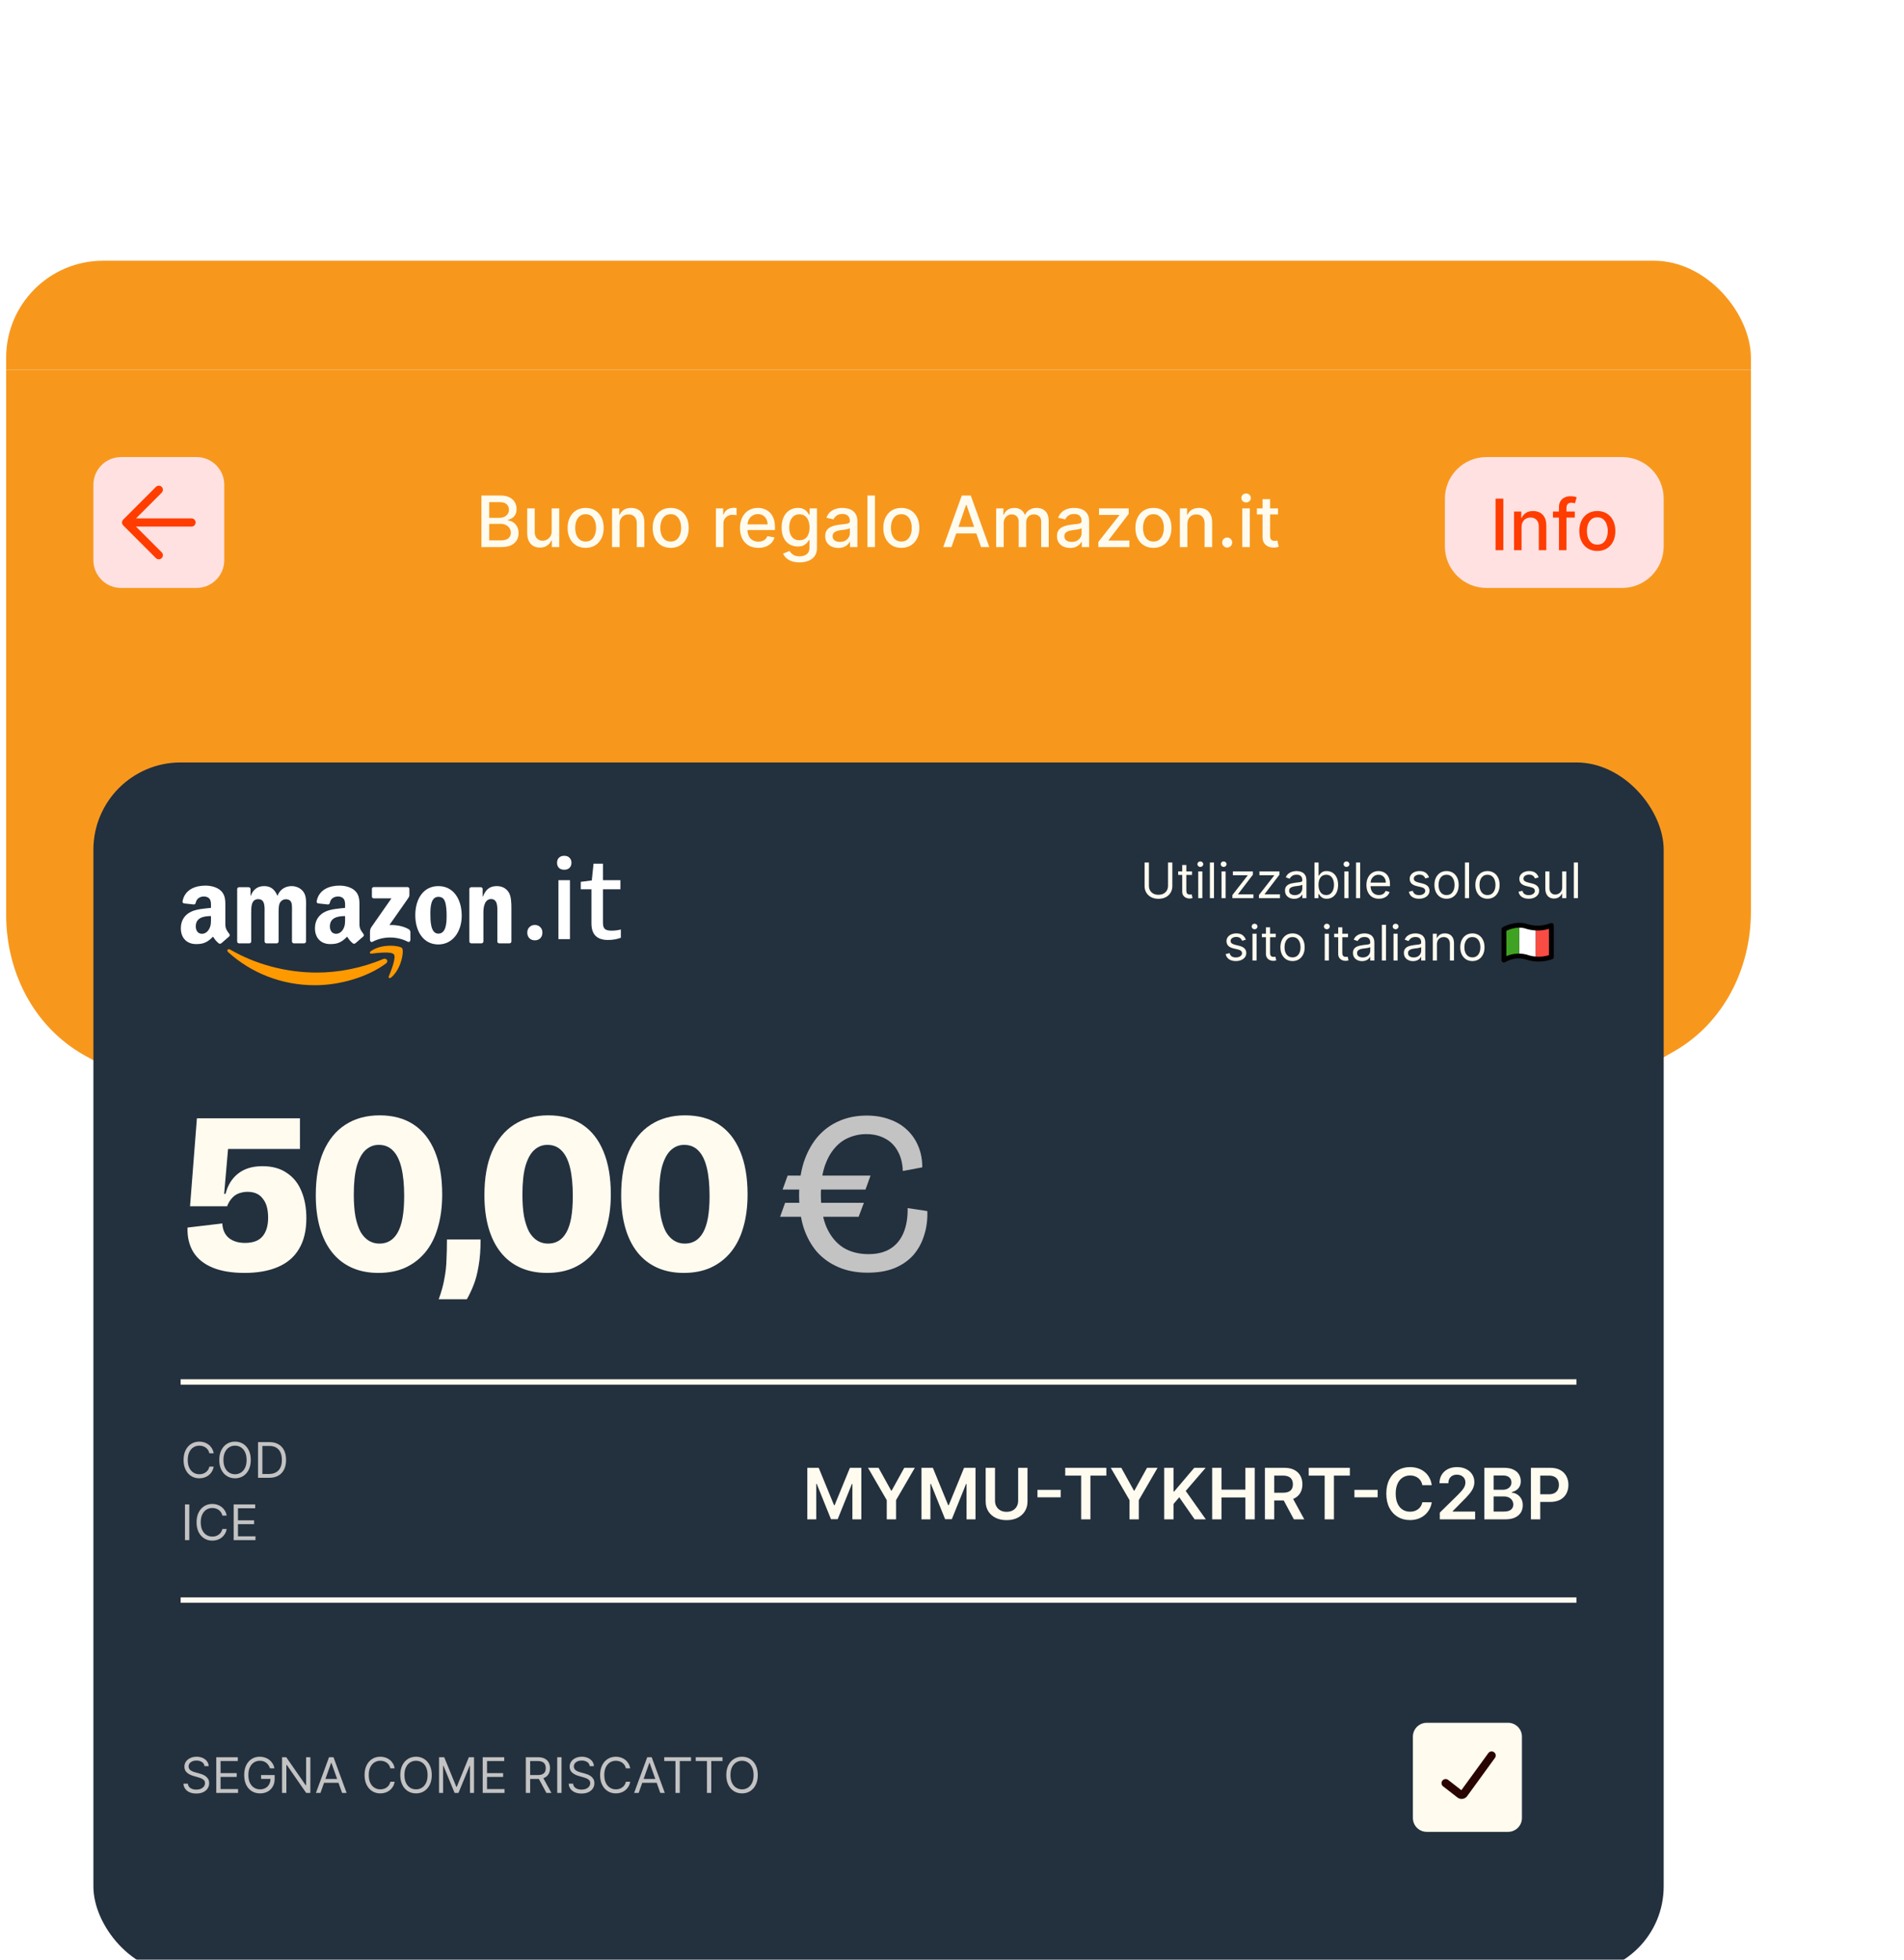 <?xml version="1.0" encoding="utf-8"?>
<svg xmlns="http://www.w3.org/2000/svg" width="275" height="283" viewBox="0 0 275 283" fill="none">
<g filter="url(#filter0_dddd_779_463283)">
<g clip-path="url(#clip0_779_463283)">
<rect x="19" y="3" width="252" height="252" rx="14" fill="white"/>
<path d="M30.23 117.695C23.011 113.617 19 105.74 19 97.449V18.75H271V97.016C271 105.244 267.051 113.07 259.913 117.165C230.171 134.232 189.481 144.75 144.606 144.75C100.198 144.75 59.888 134.449 30.23 117.695Z" fill="#F7981D"/>
<rect x="19" y="3" width="252" height="15.75" fill="#F7981D"/>
<path d="M31.602 35.35C31.602 33.141 33.392 31.35 35.602 31.35H46.502C48.711 31.35 50.502 33.141 50.502 35.35V46.25C50.502 48.459 48.711 50.25 46.502 50.25H35.602C33.392 50.25 31.602 48.459 31.602 46.25V35.35Z" fill="#FFE1E1"/>
<path fill-rule="evenodd" clip-rule="evenodd" d="M46.366 40.8C46.366 41.126 46.101 41.391 45.775 41.391H37.751L41.468 45.107C41.698 45.338 41.698 45.712 41.468 45.943C41.237 46.173 40.863 46.173 40.632 45.943L35.907 41.218C35.797 41.107 35.734 40.957 35.734 40.8C35.734 40.643 35.797 40.493 35.907 40.382L40.632 35.657C40.863 35.427 41.237 35.427 41.468 35.657C41.698 35.888 41.698 36.262 41.468 36.493L37.751 40.209H45.775C46.101 40.209 46.366 40.474 46.366 40.8Z" fill="#FF3D00"/>
<path d="M87.646 44.35V36.905H90.372C90.901 36.905 91.338 36.992 91.685 37.166C92.031 37.339 92.291 37.572 92.463 37.868C92.635 38.161 92.721 38.492 92.721 38.861C92.721 39.171 92.664 39.432 92.55 39.646C92.436 39.857 92.283 40.026 92.092 40.155C91.903 40.281 91.694 40.373 91.466 40.431V40.504C91.714 40.516 91.955 40.596 92.19 40.744C92.427 40.889 92.624 41.096 92.779 41.365C92.934 41.634 93.012 41.962 93.012 42.347C93.012 42.727 92.922 43.069 92.743 43.372C92.566 43.673 92.292 43.911 91.921 44.088C91.55 44.263 91.076 44.35 90.499 44.35H87.646ZM88.769 43.387H90.39C90.928 43.387 91.314 43.282 91.546 43.074C91.779 42.866 91.895 42.605 91.895 42.292C91.895 42.057 91.836 41.842 91.717 41.645C91.599 41.449 91.429 41.293 91.208 41.176C90.99 41.06 90.731 41.002 90.43 41.002H88.769V43.387ZM88.769 40.126H90.274C90.526 40.126 90.753 40.077 90.954 39.98C91.157 39.883 91.319 39.748 91.437 39.573C91.559 39.396 91.619 39.188 91.619 38.948C91.619 38.64 91.511 38.382 91.296 38.173C91.08 37.965 90.749 37.861 90.303 37.861H88.769V40.126ZM97.794 42.034V38.766H98.885V44.35H97.816V43.383H97.758C97.629 43.681 97.423 43.93 97.14 44.128C96.859 44.325 96.508 44.423 96.089 44.423C95.73 44.423 95.413 44.344 95.136 44.187C94.863 44.026 94.647 43.79 94.489 43.478C94.334 43.165 94.257 42.778 94.257 42.318V38.766H95.344V42.187C95.344 42.568 95.449 42.87 95.66 43.096C95.871 43.321 96.145 43.434 96.482 43.434C96.685 43.434 96.888 43.383 97.089 43.281C97.292 43.179 97.461 43.026 97.594 42.82C97.73 42.614 97.796 42.352 97.794 42.034ZM102.697 44.463C102.174 44.463 101.717 44.343 101.327 44.103C100.937 43.863 100.634 43.527 100.418 43.096C100.202 42.664 100.094 42.16 100.094 41.584C100.094 41.004 100.202 40.498 100.418 40.064C100.634 39.63 100.937 39.293 101.327 39.053C101.717 38.813 102.174 38.693 102.697 38.693C103.221 38.693 103.678 38.813 104.068 39.053C104.458 39.293 104.761 39.63 104.977 40.064C105.193 40.498 105.3 41.004 105.3 41.584C105.3 42.16 105.193 42.664 104.977 43.096C104.761 43.527 104.458 43.863 104.068 44.103C103.678 44.343 103.221 44.463 102.697 44.463ZM102.701 43.55C103.04 43.55 103.321 43.461 103.544 43.281C103.767 43.102 103.932 42.863 104.039 42.565C104.148 42.267 104.202 41.939 104.202 41.58C104.202 41.224 104.148 40.896 104.039 40.598C103.932 40.298 103.767 40.057 103.544 39.875C103.321 39.693 103.04 39.602 102.701 39.602C102.359 39.602 102.076 39.693 101.85 39.875C101.627 40.057 101.461 40.298 101.352 40.598C101.246 40.896 101.192 41.224 101.192 41.58C101.192 41.939 101.246 42.267 101.352 42.565C101.461 42.863 101.627 43.102 101.85 43.281C102.076 43.461 102.359 43.55 102.701 43.55ZM107.601 41.035V44.35H106.514V38.766H107.557V39.675H107.626C107.755 39.379 107.956 39.142 108.23 38.962C108.506 38.783 108.854 38.693 109.273 38.693C109.654 38.693 109.987 38.773 110.273 38.933C110.559 39.091 110.781 39.326 110.938 39.639C111.096 39.951 111.174 40.338 111.174 40.798V44.35H110.087V40.929C110.087 40.524 109.982 40.208 109.771 39.98C109.56 39.75 109.271 39.635 108.902 39.635C108.65 39.635 108.426 39.689 108.23 39.798C108.036 39.907 107.882 40.068 107.768 40.278C107.656 40.487 107.601 40.739 107.601 41.035ZM114.984 44.463C114.461 44.463 114.004 44.343 113.614 44.103C113.224 43.863 112.921 43.527 112.705 43.096C112.489 42.664 112.381 42.16 112.381 41.584C112.381 41.004 112.489 40.498 112.705 40.064C112.921 39.63 113.224 39.293 113.614 39.053C114.004 38.813 114.461 38.693 114.984 38.693C115.508 38.693 115.965 38.813 116.355 39.053C116.745 39.293 117.048 39.63 117.264 40.064C117.48 40.498 117.587 41.004 117.587 41.584C117.587 42.16 117.48 42.664 117.264 43.096C117.048 43.527 116.745 43.863 116.355 44.103C115.965 44.343 115.508 44.463 114.984 44.463ZM114.988 43.55C115.327 43.55 115.608 43.461 115.831 43.281C116.054 43.102 116.219 42.863 116.326 42.565C116.435 42.267 116.489 41.939 116.489 41.58C116.489 41.224 116.435 40.896 116.326 40.598C116.219 40.298 116.054 40.057 115.831 39.875C115.608 39.693 115.327 39.602 114.988 39.602C114.646 39.602 114.363 39.693 114.137 39.875C113.914 40.057 113.748 40.298 113.639 40.598C113.533 40.896 113.479 41.224 113.479 41.58C113.479 41.939 113.533 42.267 113.639 42.565C113.748 42.863 113.914 43.102 114.137 43.281C114.363 43.461 114.646 43.55 114.988 43.55ZM121.51 44.35V38.766H122.561V39.653H122.619C122.721 39.352 122.9 39.116 123.157 38.944C123.416 38.77 123.71 38.682 124.037 38.682C124.105 38.682 124.185 38.685 124.277 38.69C124.371 38.694 124.445 38.701 124.498 38.708V39.748C124.455 39.736 124.377 39.722 124.266 39.708C124.154 39.691 124.043 39.682 123.931 39.682C123.674 39.682 123.445 39.737 123.244 39.846C123.045 39.952 122.888 40.101 122.772 40.293C122.655 40.482 122.597 40.698 122.597 40.94V44.35H121.51ZM127.646 44.463C127.096 44.463 126.622 44.345 126.224 44.11C125.829 43.873 125.524 43.539 125.308 43.11C125.095 42.679 124.988 42.174 124.988 41.594C124.988 41.022 125.095 40.518 125.308 40.082C125.524 39.646 125.824 39.305 126.21 39.06C126.598 38.816 127.051 38.693 127.57 38.693C127.885 38.693 128.19 38.745 128.486 38.85C128.781 38.954 129.047 39.117 129.282 39.34C129.517 39.563 129.702 39.853 129.838 40.209C129.974 40.563 130.042 40.993 130.042 41.5V41.885H125.603V41.071H128.976C128.976 40.785 128.918 40.532 128.802 40.311C128.686 40.088 128.522 39.912 128.311 39.784C128.103 39.656 127.858 39.591 127.577 39.591C127.271 39.591 127.005 39.666 126.777 39.817C126.552 39.965 126.377 40.158 126.253 40.398C126.132 40.636 126.072 40.894 126.072 41.173V41.809C126.072 42.182 126.137 42.5 126.268 42.761C126.401 43.023 126.587 43.223 126.824 43.361C127.062 43.497 127.339 43.565 127.657 43.565C127.863 43.565 128.051 43.536 128.22 43.478C128.39 43.417 128.537 43.327 128.66 43.209C128.784 43.09 128.878 42.943 128.944 42.769L129.973 42.954C129.89 43.257 129.742 43.522 129.529 43.75C129.318 43.976 129.053 44.151 128.733 44.277C128.415 44.401 128.053 44.463 127.646 44.463ZM133.589 46.56C133.145 46.56 132.764 46.502 132.444 46.386C132.126 46.27 131.867 46.116 131.666 45.924C131.465 45.733 131.314 45.523 131.215 45.295L132.149 44.91C132.215 45.017 132.302 45.129 132.411 45.248C132.523 45.369 132.673 45.472 132.862 45.557C133.053 45.642 133.299 45.684 133.6 45.684C134.012 45.684 134.352 45.584 134.621 45.383C134.89 45.184 135.025 44.866 135.025 44.43V43.332H134.956C134.89 43.451 134.796 43.583 134.672 43.728C134.551 43.874 134.384 44 134.171 44.106C133.957 44.213 133.68 44.267 133.338 44.267C132.897 44.267 132.5 44.163 132.146 43.958C131.794 43.749 131.516 43.442 131.31 43.038C131.106 42.63 131.004 42.13 131.004 41.536C131.004 40.942 131.105 40.434 131.306 40.009C131.509 39.585 131.788 39.26 132.142 39.035C132.496 38.807 132.897 38.693 133.345 38.693C133.692 38.693 133.972 38.752 134.185 38.868C134.398 38.982 134.564 39.115 134.683 39.268C134.804 39.42 134.898 39.555 134.963 39.671H135.043V38.766H136.108V44.474C136.108 44.954 135.997 45.347 135.774 45.655C135.551 45.963 135.249 46.191 134.869 46.339C134.491 46.486 134.064 46.56 133.589 46.56ZM133.578 43.365C133.891 43.365 134.155 43.292 134.371 43.147C134.589 42.999 134.754 42.788 134.865 42.514C134.979 42.238 135.036 41.907 135.036 41.522C135.036 41.146 134.98 40.815 134.869 40.529C134.757 40.243 134.594 40.02 134.378 39.86C134.162 39.698 133.896 39.617 133.578 39.617C133.251 39.617 132.978 39.702 132.76 39.871C132.542 40.038 132.377 40.266 132.266 40.555C132.157 40.843 132.102 41.165 132.102 41.522C132.102 41.888 132.158 42.209 132.269 42.485C132.381 42.761 132.546 42.977 132.764 43.132C132.984 43.287 133.256 43.365 133.578 43.365ZM139.191 44.474C138.837 44.474 138.517 44.408 138.231 44.277C137.945 44.144 137.719 43.951 137.552 43.699C137.387 43.447 137.304 43.138 137.304 42.772C137.304 42.457 137.365 42.198 137.486 41.994C137.607 41.791 137.771 41.63 137.977 41.511C138.183 41.392 138.413 41.302 138.668 41.242C138.922 41.181 139.182 41.135 139.446 41.104C139.78 41.065 140.052 41.033 140.26 41.009C140.468 40.982 140.62 40.94 140.714 40.882C140.809 40.824 140.856 40.729 140.856 40.598V40.573C140.856 40.255 140.767 40.009 140.587 39.835C140.41 39.66 140.146 39.573 139.795 39.573C139.429 39.573 139.14 39.654 138.929 39.817C138.721 39.977 138.577 40.155 138.497 40.351L137.475 40.118C137.596 39.779 137.773 39.505 138.006 39.297C138.241 39.086 138.511 38.933 138.817 38.839C139.122 38.742 139.443 38.693 139.78 38.693C140.003 38.693 140.239 38.72 140.489 38.773C140.741 38.824 140.976 38.919 141.194 39.057C141.415 39.195 141.595 39.392 141.736 39.649C141.877 39.904 141.947 40.235 141.947 40.642V44.35H140.885V43.587H140.842C140.771 43.727 140.666 43.865 140.525 44.001C140.385 44.137 140.204 44.249 139.984 44.339C139.763 44.429 139.499 44.474 139.191 44.474ZM139.428 43.601C139.728 43.601 139.985 43.542 140.198 43.423C140.414 43.304 140.578 43.149 140.689 42.958C140.803 42.764 140.86 42.557 140.86 42.336V41.616C140.821 41.655 140.746 41.691 140.635 41.725C140.525 41.757 140.401 41.785 140.26 41.809C140.119 41.831 139.983 41.851 139.849 41.871C139.716 41.888 139.604 41.902 139.515 41.914C139.304 41.941 139.111 41.986 138.937 42.049C138.765 42.112 138.627 42.203 138.522 42.322C138.42 42.438 138.37 42.593 138.37 42.787C138.37 43.056 138.469 43.26 138.668 43.398C138.866 43.533 139.12 43.601 139.428 43.601ZM144.482 36.905V44.35H143.395V36.905H144.482ZM148.296 44.463C147.773 44.463 147.316 44.343 146.926 44.103C146.535 43.863 146.233 43.527 146.017 43.096C145.801 42.664 145.693 42.16 145.693 41.584C145.693 41.004 145.801 40.498 146.017 40.064C146.233 39.63 146.535 39.293 146.926 39.053C147.316 38.813 147.773 38.693 148.296 38.693C148.82 38.693 149.277 38.813 149.667 39.053C150.057 39.293 150.36 39.63 150.576 40.064C150.791 40.498 150.899 41.004 150.899 41.584C150.899 42.16 150.791 42.664 150.576 43.096C150.36 43.527 150.057 43.863 149.667 44.103C149.277 44.343 148.82 44.463 148.296 44.463ZM148.3 43.55C148.639 43.55 148.92 43.461 149.143 43.281C149.366 43.102 149.531 42.863 149.638 42.565C149.747 42.267 149.801 41.939 149.801 41.58C149.801 41.224 149.747 40.896 149.638 40.598C149.531 40.298 149.366 40.057 149.143 39.875C148.92 39.693 148.639 39.602 148.3 39.602C147.958 39.602 147.675 39.693 147.449 39.875C147.226 40.057 147.06 40.298 146.951 40.598C146.844 40.896 146.791 41.224 146.791 41.58C146.791 41.939 146.844 42.267 146.951 42.565C147.06 42.863 147.226 43.102 147.449 43.281C147.675 43.461 147.958 43.55 148.3 43.55ZM155.538 44.35H154.346L157.025 36.905H158.323L161.002 44.35H159.81L157.705 38.257H157.647L155.538 44.35ZM155.738 41.434H159.606V42.38H155.738V41.434ZM161.99 44.35V38.766H163.034V39.675H163.103C163.219 39.367 163.409 39.127 163.673 38.955C163.938 38.781 164.254 38.693 164.622 38.693C164.996 38.693 165.308 38.781 165.56 38.955C165.815 39.13 166.003 39.37 166.124 39.675H166.182C166.315 39.377 166.527 39.139 166.818 38.962C167.109 38.783 167.456 38.693 167.858 38.693C168.364 38.693 168.778 38.852 169.098 39.169C169.42 39.487 169.581 39.966 169.581 40.606V44.35H168.494V40.707C168.494 40.329 168.391 40.055 168.185 39.886C167.979 39.716 167.733 39.631 167.447 39.631C167.093 39.631 166.818 39.74 166.622 39.958C166.425 40.174 166.327 40.452 166.327 40.791V44.35H165.244V40.638C165.244 40.335 165.149 40.092 164.96 39.907C164.771 39.723 164.525 39.631 164.222 39.631C164.016 39.631 163.826 39.686 163.652 39.795C163.48 39.901 163.34 40.05 163.234 40.242C163.129 40.434 163.077 40.655 163.077 40.907V44.35H161.99ZM172.663 44.474C172.309 44.474 171.989 44.408 171.703 44.277C171.417 44.144 171.191 43.951 171.023 43.699C170.859 43.447 170.776 43.138 170.776 42.772C170.776 42.457 170.837 42.198 170.958 41.994C171.079 41.791 171.243 41.63 171.449 41.511C171.655 41.392 171.885 41.302 172.14 41.242C172.394 41.181 172.653 41.135 172.918 41.104C173.252 41.065 173.523 41.033 173.732 41.009C173.94 40.982 174.092 40.94 174.186 40.882C174.281 40.824 174.328 40.729 174.328 40.598V40.573C174.328 40.255 174.238 40.009 174.059 39.835C173.882 39.66 173.618 39.573 173.267 39.573C172.901 39.573 172.612 39.654 172.401 39.817C172.193 39.977 172.049 40.155 171.969 40.351L170.947 40.118C171.068 39.779 171.245 39.505 171.478 39.297C171.713 39.086 171.983 38.933 172.289 38.839C172.594 38.742 172.915 38.693 173.252 38.693C173.475 38.693 173.711 38.72 173.961 38.773C174.213 38.824 174.448 38.919 174.666 39.057C174.887 39.195 175.067 39.392 175.208 39.649C175.348 39.904 175.419 40.235 175.419 40.642V44.35H174.357V43.587H174.314C174.243 43.727 174.138 43.865 173.997 44.001C173.857 44.137 173.676 44.249 173.456 44.339C173.235 44.429 172.971 44.474 172.663 44.474ZM172.899 43.601C173.2 43.601 173.457 43.542 173.67 43.423C173.886 43.304 174.049 43.149 174.161 42.958C174.275 42.764 174.332 42.557 174.332 42.336V41.616C174.293 41.655 174.218 41.691 174.106 41.725C173.997 41.757 173.872 41.785 173.732 41.809C173.591 41.831 173.454 41.851 173.321 41.871C173.188 41.888 173.076 41.902 172.987 41.914C172.776 41.941 172.583 41.986 172.409 42.049C172.236 42.112 172.098 42.203 171.994 42.322C171.892 42.438 171.841 42.593 171.841 42.787C171.841 43.056 171.941 43.26 172.14 43.398C172.338 43.533 172.592 43.601 172.899 43.601ZM176.75 44.35V43.605L179.775 39.762V39.711H176.848V38.766H181.131V39.559L178.223 43.354V43.405H181.233V44.35H176.75ZM184.707 44.463C184.184 44.463 183.727 44.343 183.337 44.103C182.947 43.863 182.644 43.527 182.428 43.096C182.212 42.664 182.104 42.16 182.104 41.584C182.104 41.004 182.212 40.498 182.428 40.064C182.644 39.63 182.947 39.293 183.337 39.053C183.727 38.813 184.184 38.693 184.707 38.693C185.231 38.693 185.688 38.813 186.078 39.053C186.468 39.293 186.771 39.63 186.987 40.064C187.203 40.498 187.31 41.004 187.31 41.584C187.31 42.16 187.203 42.664 186.987 43.096C186.771 43.527 186.468 43.863 186.078 44.103C185.688 44.343 185.231 44.463 184.707 44.463ZM184.711 43.55C185.05 43.55 185.331 43.461 185.554 43.281C185.777 43.102 185.942 42.863 186.049 42.565C186.158 42.267 186.212 41.939 186.212 41.58C186.212 41.224 186.158 40.896 186.049 40.598C185.942 40.298 185.777 40.057 185.554 39.875C185.331 39.693 185.05 39.602 184.711 39.602C184.369 39.602 184.086 39.693 183.86 39.875C183.637 40.057 183.471 40.298 183.362 40.598C183.256 40.896 183.202 41.224 183.202 41.58C183.202 41.939 183.256 42.267 183.362 42.565C183.471 42.863 183.637 43.102 183.86 43.281C184.086 43.461 184.369 43.55 184.711 43.55ZM189.611 41.035V44.35H188.524V38.766H189.567V39.675H189.636C189.765 39.379 189.966 39.142 190.24 38.962C190.516 38.783 190.864 38.693 191.283 38.693C191.664 38.693 191.997 38.773 192.283 38.933C192.569 39.091 192.791 39.326 192.948 39.639C193.106 39.951 193.184 40.338 193.184 40.798V44.35H192.097V40.929C192.097 40.524 191.992 40.208 191.781 39.98C191.57 39.75 191.281 39.635 190.912 39.635C190.66 39.635 190.436 39.689 190.24 39.798C190.046 39.907 189.892 40.068 189.778 40.278C189.666 40.487 189.611 40.739 189.611 41.035ZM195.358 44.419C195.16 44.419 194.989 44.349 194.846 44.208C194.703 44.065 194.631 43.893 194.631 43.692C194.631 43.493 194.703 43.324 194.846 43.183C194.989 43.04 195.16 42.969 195.358 42.969C195.557 42.969 195.728 43.04 195.871 43.183C196.014 43.324 196.085 43.493 196.085 43.692C196.085 43.825 196.052 43.948 195.984 44.059C195.918 44.168 195.831 44.256 195.722 44.321C195.613 44.386 195.492 44.419 195.358 44.419ZM197.542 44.35V38.766H198.629V44.35H197.542ZM198.09 37.904C197.901 37.904 197.739 37.841 197.603 37.715C197.47 37.587 197.403 37.434 197.403 37.257C197.403 37.078 197.47 36.925 197.603 36.799C197.739 36.671 197.901 36.606 198.09 36.606C198.28 36.606 198.441 36.671 198.574 36.799C198.71 36.925 198.778 37.078 198.778 37.257C198.778 37.434 198.71 37.587 198.574 37.715C198.441 37.841 198.28 37.904 198.09 37.904ZM202.698 38.766V39.639H199.647V38.766H202.698ZM200.465 37.428H201.552V42.711C201.552 42.921 201.584 43.08 201.647 43.187C201.71 43.291 201.791 43.362 201.89 43.401C201.992 43.438 202.103 43.456 202.221 43.456C202.309 43.456 202.385 43.45 202.45 43.438C202.516 43.425 202.567 43.416 202.603 43.408L202.799 44.306C202.736 44.331 202.647 44.355 202.53 44.379C202.414 44.406 202.269 44.42 202.094 44.423C201.808 44.428 201.541 44.377 201.294 44.27C201.047 44.163 200.847 43.999 200.694 43.776C200.542 43.553 200.465 43.273 200.465 42.936V37.428Z" fill="#FFFBEF"/>
<path d="M226.801 37.35C226.801 34.036 229.487 31.35 232.801 31.35H252.401C255.714 31.35 258.401 34.036 258.401 37.35V44.25C258.401 47.564 255.714 50.25 252.401 50.25H232.801C229.487 50.25 226.801 47.564 226.801 44.25V37.35Z" fill="#FFE1E1"/>
<path d="M235.24 37.355V44.8H234.117V37.355H235.24ZM237.876 41.485V44.8H236.789V39.216H237.832V40.125H237.901C238.03 39.829 238.231 39.592 238.505 39.413C238.781 39.233 239.129 39.144 239.548 39.144C239.929 39.144 240.262 39.224 240.548 39.383C240.834 39.541 241.056 39.776 241.213 40.089C241.371 40.401 241.45 40.788 241.45 41.248V44.8H240.363V41.379C240.363 40.975 240.257 40.658 240.046 40.431C239.835 40.2 239.546 40.085 239.177 40.085C238.925 40.085 238.701 40.14 238.505 40.249C238.311 40.358 238.157 40.518 238.043 40.729C237.932 40.937 237.876 41.189 237.876 41.485ZM245.565 39.216V40.089H242.409V39.216H245.565ZM243.275 44.8V38.569C243.275 38.22 243.351 37.931 243.504 37.7C243.656 37.468 243.859 37.294 244.111 37.18C244.363 37.064 244.637 37.006 244.932 37.006C245.15 37.006 245.337 37.024 245.492 37.06C245.647 37.094 245.762 37.126 245.838 37.155L245.583 38.035C245.532 38.02 245.467 38.003 245.387 37.984C245.307 37.962 245.21 37.951 245.096 37.951C244.832 37.951 244.643 38.017 244.529 38.147C244.417 38.278 244.362 38.467 244.362 38.715V44.8H243.275ZM248.819 44.913C248.295 44.913 247.838 44.793 247.448 44.553C247.058 44.313 246.755 43.977 246.539 43.546C246.324 43.115 246.216 42.611 246.216 42.034C246.216 41.454 246.324 40.948 246.539 40.514C246.755 40.08 247.058 39.743 247.448 39.503C247.838 39.264 248.295 39.144 248.819 39.144C249.342 39.144 249.799 39.264 250.189 39.503C250.579 39.743 250.882 40.08 251.098 40.514C251.314 40.948 251.422 41.454 251.422 42.034C251.422 42.611 251.314 43.115 251.098 43.546C250.882 43.977 250.579 44.313 250.189 44.553C249.799 44.793 249.342 44.913 248.819 44.913ZM248.822 44.001C249.162 44.001 249.443 43.911 249.666 43.731C249.889 43.552 250.054 43.313 250.16 43.015C250.269 42.717 250.324 42.389 250.324 42.03C250.324 41.674 250.269 41.347 250.16 41.048C250.054 40.748 249.889 40.507 249.666 40.325C249.443 40.143 249.162 40.052 248.822 40.052C248.481 40.052 248.197 40.143 247.972 40.325C247.749 40.507 247.583 40.748 247.474 41.048C247.367 41.347 247.314 41.674 247.314 42.03C247.314 42.389 247.367 42.717 247.474 43.015C247.583 43.313 247.749 43.552 247.972 43.731C248.197 43.911 248.481 44.001 248.822 44.001Z" fill="#FF3D00"/>
<rect x="31.602" y="75.45" width="226.8" height="174.9" rx="12.6" fill="#23303E"/>
<g clip-path="url(#clip1_779_463283)">
<path d="M73.851 104.485C71.076 106.53 67.055 107.621 63.593 107.621C58.738 107.621 54.368 105.826 51.061 102.839C50.801 102.604 51.034 102.284 51.346 102.467C54.914 104.543 59.326 105.792 63.884 105.792C66.957 105.792 70.339 105.156 73.448 103.837C73.917 103.637 74.31 104.144 73.851 104.485Z" fill="#FF9900"/>
<path d="M75.004 103.165C74.65 102.712 72.659 102.951 71.766 103.057C71.493 103.09 71.452 102.853 71.697 102.683C73.283 101.567 75.885 101.889 76.188 102.263C76.492 102.639 76.109 105.247 74.619 106.492C74.391 106.683 74.172 106.582 74.274 106.328C74.609 105.493 75.359 103.62 75.004 103.165Z" fill="#FF9900"/>
<path d="M71.827 94.807V93.723C71.827 93.558 71.952 93.448 72.102 93.448H76.958C77.114 93.448 77.239 93.561 77.239 93.723V94.651C77.237 94.807 77.106 95.011 76.873 95.333L74.356 98.926C75.291 98.903 76.279 99.043 77.127 99.521C77.318 99.629 77.37 99.787 77.384 99.943V101.1C77.384 101.258 77.21 101.443 77.027 101.347C75.533 100.564 73.548 100.479 71.896 101.356C71.727 101.447 71.551 101.264 71.551 101.106V100.007C71.551 99.83 71.553 99.529 71.73 99.261L74.645 95.08H72.108C71.952 95.08 71.827 94.969 71.827 94.807Z" fill="white"/>
<path d="M54.109 101.574H52.631C52.49 101.564 52.378 101.458 52.367 101.323V93.739C52.367 93.588 52.494 93.467 52.652 93.467H54.03C54.173 93.473 54.287 93.584 54.298 93.721V94.712H54.325C54.684 93.754 55.36 93.307 56.27 93.307C57.195 93.307 57.773 93.754 58.188 94.712C58.546 93.754 59.358 93.307 60.229 93.307C60.848 93.307 61.526 93.563 61.939 94.136C62.407 94.774 62.311 95.701 62.311 96.514L62.309 101.3C62.309 101.452 62.182 101.574 62.025 101.574H60.549C60.401 101.564 60.283 101.445 60.283 101.3V97.281C60.283 96.961 60.312 96.163 60.242 95.859C60.131 95.35 59.801 95.207 59.373 95.207C59.015 95.207 58.641 95.446 58.49 95.828C58.338 96.21 58.352 96.85 58.352 97.281V101.3C58.352 101.452 58.226 101.574 58.068 101.574H56.592C56.443 101.564 56.326 101.445 56.326 101.3L56.324 97.281C56.324 96.435 56.463 95.19 55.414 95.19C54.352 95.19 54.393 96.404 54.393 97.281V101.3C54.393 101.452 54.267 101.574 54.109 101.574Z" fill="white"/>
<path d="M81.419 93.307C83.611 93.307 84.798 95.19 84.798 97.584C84.798 99.897 83.487 101.732 81.419 101.732C79.266 101.732 78.094 99.849 78.094 97.503C78.094 95.142 79.28 93.307 81.419 93.307ZM81.431 94.855C80.342 94.855 80.274 96.339 80.274 97.264C80.274 98.191 80.259 100.169 81.419 100.169C82.564 100.169 82.618 98.573 82.618 97.601C82.618 96.961 82.591 96.196 82.398 95.589C82.231 95.061 81.901 94.855 81.431 94.855Z" fill="white"/>
<path d="M87.642 101.574H86.17C86.023 101.564 85.904 101.445 85.904 101.3L85.902 93.715C85.915 93.575 86.037 93.467 86.187 93.467H87.557C87.685 93.473 87.791 93.561 87.82 93.679V94.839H87.847C88.261 93.802 88.841 93.307 89.861 93.307C90.524 93.307 91.171 93.546 91.586 94.201C91.973 94.808 91.973 95.828 91.973 96.562V101.335C91.956 101.468 91.834 101.574 91.688 101.574H90.206C90.071 101.564 89.959 101.464 89.945 101.335V97.216C89.945 96.387 90.04 95.173 89.02 95.173C88.66 95.173 88.33 95.414 88.165 95.78C87.958 96.244 87.931 96.705 87.931 97.216V101.3C87.929 101.452 87.8 101.574 87.642 101.574Z" fill="white"/>
<path d="M67.955 97.954V97.634C66.887 97.634 65.759 97.862 65.759 99.122C65.759 99.76 66.089 100.192 66.656 100.192C67.072 100.192 67.444 99.936 67.679 99.521C67.97 99.01 67.955 98.529 67.955 97.954ZM69.445 101.555C69.348 101.643 69.207 101.649 69.096 101.591C68.606 101.183 68.519 100.994 68.248 100.606C67.438 101.433 66.864 101.68 65.813 101.68C64.57 101.68 63.602 100.913 63.602 99.377C63.602 98.178 64.252 97.362 65.177 96.963C65.979 96.609 67.099 96.547 67.955 96.449V96.258C67.955 95.907 67.982 95.491 67.777 95.188C67.596 94.915 67.251 94.803 66.948 94.803C66.384 94.803 65.881 95.092 65.759 95.691C65.734 95.824 65.636 95.955 65.503 95.961L64.069 95.807C63.949 95.78 63.816 95.682 63.849 95.497C64.179 93.76 65.748 93.236 67.153 93.236C67.872 93.236 68.812 93.427 69.379 93.972C70.098 94.643 70.029 95.539 70.029 96.514V98.816C70.029 99.508 70.316 99.812 70.586 100.186C70.682 100.319 70.703 100.479 70.582 100.579C70.281 100.83 69.745 101.298 69.45 101.56L69.445 101.555Z" fill="white"/>
<path d="M48.584 97.954V97.634C47.516 97.634 46.388 97.862 46.388 99.122C46.388 99.76 46.718 100.192 47.285 100.192C47.701 100.192 48.073 99.936 48.308 99.521C48.599 99.01 48.584 98.529 48.584 97.954ZM50.074 101.555C49.977 101.643 49.835 101.649 49.725 101.591C49.235 101.183 49.148 100.994 48.877 100.606C48.067 101.433 47.493 101.68 46.442 101.68C45.199 101.68 44.23 100.913 44.23 99.377C44.23 98.178 44.881 97.362 45.806 96.963C46.608 96.609 47.728 96.547 48.584 96.449V96.258C48.584 95.907 48.611 95.491 48.406 95.188C48.225 94.915 47.88 94.803 47.576 94.803C47.013 94.803 46.51 95.092 46.388 95.691C46.363 95.824 46.265 95.955 46.132 95.961L44.698 95.807C44.578 95.78 44.444 95.682 44.478 95.497C44.808 93.76 46.377 93.236 47.782 93.236C48.501 93.236 49.441 93.427 50.008 93.972C50.727 94.643 50.658 95.539 50.658 96.514V98.816C50.658 99.508 50.945 99.812 51.215 100.186C51.311 100.319 51.332 100.479 51.211 100.579C50.91 100.83 50.374 101.298 50.078 101.56L50.074 101.555Z" fill="white"/>
<path d="M95.361 101.134C95.036 101.134 94.773 101.033 94.572 100.832C94.37 100.619 94.269 100.351 94.269 100.026C94.269 99.701 94.37 99.438 94.572 99.237C94.773 99.024 95.036 98.918 95.361 98.918C95.685 98.918 95.948 99.024 96.15 99.237C96.351 99.438 96.452 99.701 96.452 100.026C96.452 100.351 96.351 100.619 96.15 100.832C95.948 101.033 95.685 101.134 95.361 101.134Z" fill="white"/>
<path d="M98.77 100.966V92.454H100.432V100.966H98.77ZM99.609 90.943C99.285 90.943 99.027 90.853 98.837 90.674C98.658 90.484 98.568 90.238 98.568 89.936C98.568 89.633 98.658 89.393 98.837 89.214C99.027 89.023 99.285 88.928 99.609 88.928C99.934 88.928 100.186 89.023 100.365 89.214C100.555 89.393 100.65 89.633 100.65 89.936C100.65 90.238 100.555 90.484 100.365 90.674C100.186 90.853 99.934 90.943 99.609 90.943Z" fill="white"/>
<path d="M107.784 100.765C107.235 100.977 106.614 101.084 105.92 101.084C104.331 101.084 103.536 100.289 103.536 98.7V93.764H101.992V92.689L103.587 92.488L103.838 90.07H105.198V92.454H107.717V93.764H105.198V98.616C105.198 99.03 105.288 99.321 105.467 99.489C105.657 99.657 105.976 99.741 106.424 99.741C106.883 99.741 107.336 99.685 107.784 99.573V100.765Z" fill="white"/>
</g>
<path d="M186.812 89.896H187.436V93.309C187.436 93.661 187.353 93.976 187.187 94.252C187.022 94.528 186.79 94.745 186.489 94.904C186.189 95.062 185.837 95.141 185.432 95.141C185.028 95.141 184.676 95.062 184.375 94.904C184.075 94.745 183.842 94.528 183.676 94.252C183.511 93.976 183.429 93.661 183.429 93.309V89.896H184.053V93.258C184.053 93.51 184.108 93.734 184.219 93.93C184.33 94.125 184.488 94.278 184.692 94.391C184.899 94.502 185.145 94.557 185.432 94.557C185.719 94.557 185.966 94.502 186.172 94.391C186.379 94.278 186.536 94.125 186.645 93.93C186.756 93.734 186.812 93.51 186.812 93.258V89.896ZM190.283 91.184V91.688H188.28V91.184H190.283ZM188.863 90.258H189.457V93.943C189.457 94.111 189.482 94.237 189.53 94.32C189.581 94.403 189.644 94.458 189.722 94.487C189.801 94.513 189.884 94.527 189.971 94.527C190.036 94.527 190.09 94.523 190.132 94.517C190.174 94.508 190.207 94.502 190.233 94.497L190.353 95.03C190.313 95.045 190.257 95.06 190.185 95.076C190.113 95.092 190.021 95.101 189.91 95.101C189.743 95.101 189.578 95.065 189.417 94.992C189.258 94.92 189.125 94.81 189.019 94.663C188.915 94.515 188.863 94.329 188.863 94.104V90.258ZM191.176 95.05V91.184H191.77V95.05H191.176ZM191.478 90.54C191.363 90.54 191.263 90.501 191.179 90.422C191.097 90.343 191.056 90.248 191.056 90.137C191.056 90.027 191.097 89.932 191.179 89.853C191.263 89.774 191.363 89.735 191.478 89.735C191.594 89.735 191.693 89.774 191.775 89.853C191.859 89.932 191.901 90.027 191.901 90.137C191.901 90.248 191.859 90.343 191.775 90.422C191.693 90.501 191.594 90.54 191.478 90.54ZM193.452 89.896V95.05H192.858V89.896H193.452ZM194.54 95.05V91.184H195.134V95.05H194.54ZM194.842 90.54C194.726 90.54 194.627 90.501 194.543 90.422C194.461 90.343 194.419 90.248 194.419 90.137C194.419 90.027 194.461 89.932 194.543 89.853C194.627 89.774 194.726 89.735 194.842 89.735C194.958 89.735 195.057 89.774 195.139 89.853C195.223 89.932 195.265 90.027 195.265 90.137C195.265 90.248 195.223 90.343 195.139 90.422C195.057 90.501 194.958 90.54 194.842 90.54ZM196.111 95.05V94.597L198.306 91.778V91.738H196.182V91.184H199.071V91.658L196.937 94.456V94.497H199.142V95.05H196.111ZM199.946 95.05V94.597L202.141 91.778V91.738H200.016V91.184H202.906V91.658L200.771 94.456V94.497H202.976V95.05H199.946ZM205.029 95.141C204.784 95.141 204.561 95.095 204.362 95.002C204.162 94.909 204.003 94.773 203.886 94.597C203.769 94.419 203.71 94.205 203.71 93.953C203.71 93.731 203.753 93.552 203.841 93.414C203.928 93.275 204.045 93.166 204.191 93.087C204.336 93.008 204.498 92.95 204.674 92.911C204.852 92.871 205.03 92.839 205.21 92.815C205.445 92.785 205.635 92.763 205.781 92.747C205.929 92.731 206.036 92.703 206.103 92.664C206.172 92.626 206.207 92.559 206.207 92.463V92.443C206.207 92.195 206.139 92.001 206.003 91.864C205.868 91.726 205.665 91.658 205.391 91.658C205.107 91.658 204.885 91.72 204.724 91.844C204.563 91.968 204.45 92.1 204.384 92.242L203.821 92.04C203.921 91.805 204.055 91.622 204.223 91.491C204.393 91.359 204.577 91.267 204.777 91.215C204.978 91.161 205.176 91.134 205.371 91.134C205.495 91.134 205.638 91.149 205.799 91.179C205.962 91.208 206.118 91.267 206.269 91.358C206.422 91.449 206.549 91.585 206.649 91.768C206.75 91.951 206.801 92.196 206.801 92.503V95.05H206.207V94.527H206.176C206.136 94.611 206.069 94.7 205.975 94.796C205.881 94.892 205.756 94.973 205.6 95.04C205.444 95.107 205.253 95.141 205.029 95.141ZM205.119 94.607C205.354 94.607 205.552 94.561 205.713 94.469C205.876 94.377 205.998 94.257 206.081 94.112C206.165 93.966 206.207 93.812 206.207 93.651V93.107C206.181 93.138 206.126 93.165 206.04 93.19C205.957 93.214 205.859 93.235 205.748 93.253C205.639 93.27 205.533 93.285 205.429 93.299C205.326 93.31 205.243 93.32 205.18 93.329C205.025 93.349 204.881 93.382 204.747 93.427C204.614 93.471 204.507 93.537 204.425 93.626C204.344 93.713 204.304 93.832 204.304 93.983C204.304 94.189 204.38 94.346 204.533 94.451C204.687 94.555 204.883 94.607 205.119 94.607ZM207.965 95.05V89.896H208.559V91.799H208.61C208.653 91.731 208.714 91.646 208.791 91.542C208.87 91.436 208.982 91.342 209.128 91.26C209.276 91.176 209.475 91.134 209.727 91.134C210.053 91.134 210.339 91.215 210.588 91.378C210.836 91.541 211.03 91.772 211.169 92.07C211.308 92.369 211.378 92.721 211.378 93.127C211.378 93.537 211.308 93.892 211.169 94.192C211.03 94.491 210.837 94.722 210.59 94.887C210.344 95.049 210.059 95.131 209.737 95.131C209.489 95.131 209.29 95.09 209.141 95.007C208.991 94.924 208.876 94.829 208.796 94.723C208.715 94.616 208.653 94.527 208.61 94.456H208.539V95.05H207.965ZM208.549 93.117C208.549 93.409 208.592 93.667 208.677 93.89C208.763 94.112 208.888 94.285 209.052 94.411C209.217 94.535 209.418 94.597 209.657 94.597C209.905 94.597 210.112 94.532 210.278 94.401C210.446 94.268 210.572 94.091 210.656 93.867C210.741 93.642 210.784 93.392 210.784 93.117C210.784 92.846 210.742 92.6 210.658 92.382C210.576 92.163 210.451 91.989 210.283 91.861C210.117 91.732 209.908 91.668 209.657 91.668C209.415 91.668 209.212 91.729 209.047 91.851C208.883 91.972 208.759 92.142 208.675 92.36C208.591 92.576 208.549 92.829 208.549 93.117ZM212.287 95.05V91.184H212.881V95.05H212.287ZM212.589 90.54C212.473 90.54 212.373 90.501 212.289 90.422C212.207 90.343 212.166 90.248 212.166 90.137C212.166 90.027 212.207 89.932 212.289 89.853C212.373 89.774 212.473 89.735 212.589 89.735C212.704 89.735 212.803 89.774 212.886 89.853C212.97 89.932 213.012 90.027 213.012 90.137C213.012 90.248 212.97 90.343 212.886 90.422C212.803 90.501 212.704 90.54 212.589 90.54ZM214.563 89.896V95.05H213.969V89.896H214.563ZM217.271 95.131C216.899 95.131 216.577 95.049 216.307 94.884C216.039 94.718 215.832 94.487 215.686 94.189C215.541 93.891 215.469 93.543 215.469 93.147C215.469 92.752 215.541 92.403 215.686 92.1C215.832 91.797 216.035 91.56 216.295 91.391C216.557 91.22 216.862 91.134 217.211 91.134C217.412 91.134 217.611 91.168 217.807 91.235C218.004 91.302 218.182 91.411 218.343 91.562C218.505 91.711 218.633 91.909 218.729 92.156C218.824 92.403 218.872 92.706 218.872 93.067V93.319H215.892V92.805H218.268C218.268 92.587 218.224 92.392 218.137 92.221C218.052 92.05 217.929 91.915 217.77 91.816C217.612 91.717 217.426 91.668 217.211 91.668C216.974 91.668 216.77 91.726 216.597 91.844C216.426 91.96 216.294 92.111 216.202 92.297C216.109 92.483 216.063 92.683 216.063 92.896V93.238C216.063 93.53 216.114 93.778 216.214 93.981C216.317 94.182 216.458 94.335 216.64 94.441C216.821 94.545 217.031 94.597 217.271 94.597C217.427 94.597 217.568 94.575 217.694 94.532C217.822 94.487 217.932 94.419 218.024 94.331C218.116 94.24 218.187 94.127 218.238 93.993L218.812 94.154C218.751 94.349 218.65 94.52 218.507 94.668C218.364 94.814 218.188 94.928 217.979 95.01C217.769 95.091 217.533 95.131 217.271 95.131ZM224.507 92.05L223.974 92.201C223.94 92.112 223.891 92.026 223.825 91.942C223.761 91.856 223.674 91.786 223.563 91.731C223.453 91.675 223.311 91.647 223.138 91.647C222.902 91.647 222.704 91.702 222.547 91.811C222.391 91.918 222.313 92.055 222.313 92.221C222.313 92.369 222.366 92.486 222.474 92.571C222.581 92.657 222.749 92.728 222.977 92.785L223.551 92.926C223.897 93.01 224.154 93.138 224.324 93.311C224.493 93.482 224.578 93.703 224.578 93.973C224.578 94.195 224.514 94.393 224.386 94.567C224.261 94.742 224.084 94.879 223.858 94.98C223.631 95.081 223.368 95.131 223.068 95.131C222.673 95.131 222.347 95.045 222.089 94.874C221.83 94.703 221.667 94.453 221.598 94.124L222.162 93.983C222.215 94.191 222.317 94.347 222.466 94.451C222.617 94.555 222.814 94.607 223.058 94.607C223.334 94.607 223.554 94.549 223.717 94.431C223.881 94.312 223.964 94.169 223.964 94.003C223.964 93.869 223.917 93.757 223.823 93.666C223.729 93.574 223.584 93.505 223.39 93.46L222.745 93.309C222.391 93.225 222.131 93.095 221.965 92.918C221.801 92.741 221.719 92.518 221.719 92.251C221.719 92.033 221.78 91.84 221.902 91.673C222.027 91.505 222.195 91.373 222.408 91.278C222.623 91.182 222.866 91.134 223.138 91.134C223.521 91.134 223.821 91.218 224.039 91.386C224.259 91.553 224.415 91.775 224.507 92.05ZM227.042 95.131C226.693 95.131 226.387 95.048 226.124 94.882C225.862 94.716 225.657 94.483 225.51 94.184C225.364 93.886 225.291 93.537 225.291 93.138C225.291 92.735 225.364 92.383 225.51 92.083C225.657 91.783 225.862 91.549 226.124 91.383C226.387 91.217 226.693 91.134 227.042 91.134C227.391 91.134 227.697 91.217 227.959 91.383C228.222 91.549 228.427 91.783 228.573 92.083C228.72 92.383 228.794 92.735 228.794 93.138C228.794 93.537 228.72 93.886 228.573 94.184C228.427 94.483 228.222 94.716 227.959 94.882C227.697 95.048 227.391 95.131 227.042 95.131ZM227.042 94.597C227.308 94.597 227.526 94.529 227.697 94.393C227.868 94.257 227.995 94.079 228.077 93.857C228.159 93.636 228.2 93.396 228.2 93.138C228.2 92.879 228.159 92.638 228.077 92.415C227.995 92.192 227.868 92.012 227.697 91.874C227.526 91.736 227.308 91.668 227.042 91.668C226.777 91.668 226.559 91.736 226.388 91.874C226.217 92.012 226.09 92.192 226.008 92.415C225.926 92.638 225.885 92.879 225.885 93.138C225.885 93.396 225.926 93.636 226.008 93.857C226.09 94.079 226.217 94.257 226.388 94.393C226.559 94.529 226.777 94.597 227.042 94.597ZM230.295 89.896V95.05H229.701V89.896H230.295ZM232.953 95.131C232.604 95.131 232.298 95.048 232.035 94.882C231.773 94.716 231.568 94.483 231.421 94.184C231.275 93.886 231.202 93.537 231.202 93.138C231.202 92.735 231.275 92.383 231.421 92.083C231.568 91.783 231.773 91.549 232.035 91.383C232.298 91.217 232.604 91.134 232.953 91.134C233.302 91.134 233.608 91.217 233.869 91.383C234.133 91.549 234.338 91.783 234.484 92.083C234.631 92.383 234.705 92.735 234.705 93.138C234.705 93.537 234.631 93.886 234.484 94.184C234.338 94.483 234.133 94.716 233.869 94.882C233.608 95.048 233.302 95.131 232.953 95.131ZM232.953 94.597C233.218 94.597 233.437 94.529 233.608 94.393C233.779 94.257 233.905 94.079 233.988 93.857C234.07 93.636 234.111 93.396 234.111 93.138C234.111 92.879 234.07 92.638 233.988 92.415C233.905 92.192 233.779 92.012 233.608 91.874C233.437 91.736 233.218 91.668 232.953 91.668C232.688 91.668 232.47 91.736 232.299 91.874C232.128 92.012 232.001 92.192 231.919 92.415C231.837 92.638 231.796 92.879 231.796 93.138C231.796 93.396 231.837 93.636 231.919 93.857C232.001 94.079 232.128 94.257 232.299 94.393C232.47 94.529 232.688 94.597 232.953 94.597ZM240.343 92.05L239.81 92.201C239.776 92.112 239.727 92.026 239.661 91.942C239.598 91.856 239.51 91.786 239.4 91.731C239.289 91.675 239.147 91.647 238.974 91.647C238.738 91.647 238.541 91.702 238.383 91.811C238.227 91.918 238.149 92.055 238.149 92.221C238.149 92.369 238.202 92.486 238.31 92.571C238.417 92.657 238.585 92.728 238.813 92.785L239.387 92.926C239.733 93.01 239.99 93.138 240.16 93.311C240.329 93.482 240.414 93.703 240.414 93.973C240.414 94.195 240.35 94.393 240.223 94.567C240.097 94.742 239.921 94.879 239.694 94.98C239.468 95.081 239.204 95.131 238.904 95.131C238.509 95.131 238.183 95.045 237.925 94.874C237.666 94.703 237.503 94.453 237.434 94.124L237.998 93.983C238.051 94.191 238.153 94.347 238.302 94.451C238.453 94.555 238.65 94.607 238.894 94.607C239.171 94.607 239.39 94.549 239.553 94.431C239.718 94.312 239.8 94.169 239.8 94.003C239.8 93.869 239.753 93.757 239.659 93.666C239.565 93.574 239.421 93.505 239.226 93.46L238.582 93.309C238.228 93.225 237.968 93.095 237.801 92.918C237.637 92.741 237.555 92.518 237.555 92.251C237.555 92.033 237.616 91.84 237.738 91.673C237.863 91.505 238.031 91.373 238.244 91.278C238.459 91.182 238.702 91.134 238.974 91.134C239.357 91.134 239.657 91.218 239.875 91.386C240.095 91.553 240.251 91.775 240.343 92.05ZM243.744 93.47V91.184H244.338V95.05H243.744V94.396H243.704C243.613 94.592 243.473 94.759 243.281 94.897C243.09 95.033 242.848 95.101 242.556 95.101C242.315 95.101 242.1 95.048 241.912 94.942C241.724 94.835 241.576 94.674 241.469 94.459C241.362 94.242 241.308 93.97 241.308 93.641V91.184H241.902V93.601C241.902 93.882 241.981 94.107 242.139 94.275C242.298 94.443 242.501 94.527 242.748 94.527C242.895 94.527 243.045 94.489 243.198 94.413C243.353 94.338 243.482 94.222 243.586 94.066C243.691 93.91 243.744 93.711 243.744 93.47ZM246.02 89.896V95.05H245.426V89.896H246.02ZM198.047 101.05L197.513 101.201C197.48 101.112 197.43 101.026 197.365 100.942C197.301 100.856 197.214 100.786 197.103 100.731C196.992 100.675 196.85 100.647 196.678 100.647C196.441 100.647 196.244 100.702 196.086 100.811C195.93 100.918 195.852 101.055 195.852 101.221C195.852 101.369 195.906 101.486 196.013 101.571C196.121 101.657 196.288 101.728 196.517 101.785L197.09 101.926C197.436 102.01 197.694 102.138 197.863 102.311C198.033 102.482 198.117 102.703 198.117 102.973C198.117 103.195 198.054 103.393 197.926 103.567C197.8 103.742 197.624 103.879 197.397 103.98C197.171 104.08 196.908 104.131 196.607 104.131C196.213 104.131 195.887 104.045 195.628 103.874C195.37 103.703 195.206 103.453 195.137 103.124L195.701 102.983C195.755 103.191 195.856 103.347 196.006 103.451C196.157 103.555 196.354 103.607 196.597 103.607C196.874 103.607 197.094 103.549 197.257 103.431C197.421 103.312 197.503 103.169 197.503 103.003C197.503 102.869 197.456 102.757 197.362 102.666C197.268 102.574 197.124 102.505 196.929 102.46L196.285 102.309C195.931 102.225 195.671 102.095 195.505 101.919C195.34 101.741 195.258 101.518 195.258 101.252C195.258 101.033 195.319 100.84 195.442 100.673C195.566 100.505 195.735 100.373 195.948 100.278C196.163 100.182 196.406 100.134 196.678 100.134C197.06 100.134 197.361 100.218 197.579 100.386C197.799 100.554 197.955 100.775 198.047 101.05ZM199.011 104.05V100.184H199.605V104.05H199.011ZM199.313 99.54C199.198 99.54 199.098 99.501 199.014 99.422C198.932 99.343 198.891 99.248 198.891 99.137C198.891 99.027 198.932 98.932 199.014 98.853C199.098 98.774 199.198 98.735 199.313 98.735C199.429 98.735 199.528 98.774 199.61 98.853C199.694 98.932 199.736 99.027 199.736 99.137C199.736 99.248 199.694 99.343 199.61 99.422C199.528 99.501 199.429 99.54 199.313 99.54ZM202.375 100.184V100.688H200.371V100.184H202.375ZM200.955 99.258H201.549V102.943C201.549 103.111 201.573 103.237 201.622 103.32C201.672 103.403 201.736 103.458 201.813 103.487C201.892 103.513 201.975 103.527 202.063 103.527C202.128 103.527 202.182 103.523 202.224 103.517C202.266 103.508 202.299 103.502 202.324 103.497L202.445 104.03C202.405 104.045 202.349 104.06 202.276 104.075C202.204 104.092 202.113 104.101 202.002 104.101C201.834 104.101 201.67 104.065 201.509 103.992C201.349 103.92 201.217 103.81 201.111 103.663C201.007 103.515 200.955 103.329 200.955 103.104V99.258ZM204.797 104.131C204.448 104.131 204.142 104.048 203.878 103.882C203.617 103.716 203.412 103.483 203.264 103.184C203.118 102.886 203.045 102.537 203.045 102.137C203.045 101.735 203.118 101.383 203.264 101.083C203.412 100.783 203.617 100.549 203.878 100.383C204.142 100.217 204.448 100.134 204.797 100.134C205.146 100.134 205.451 100.217 205.713 100.383C205.977 100.549 206.181 100.783 206.327 101.083C206.475 101.383 206.549 101.735 206.549 102.137C206.549 102.537 206.475 102.886 206.327 103.184C206.181 103.483 205.977 103.716 205.713 103.882C205.451 104.048 205.146 104.131 204.797 104.131ZM204.797 103.597C205.062 103.597 205.28 103.529 205.451 103.393C205.623 103.257 205.749 103.079 205.832 102.857C205.914 102.636 205.955 102.396 205.955 102.137C205.955 101.879 205.914 101.638 205.832 101.415C205.749 101.192 205.623 101.012 205.451 100.874C205.28 100.736 205.062 100.668 204.797 100.668C204.532 100.668 204.314 100.736 204.143 100.874C203.972 101.012 203.845 101.192 203.763 101.415C203.68 101.638 203.639 101.879 203.639 102.137C203.639 102.396 203.68 102.636 203.763 102.857C203.845 103.079 203.972 103.257 204.143 103.393C204.314 103.529 204.532 103.597 204.797 103.597ZM209.449 104.05V100.184H210.043V104.05H209.449ZM209.751 99.54C209.635 99.54 209.535 99.501 209.451 99.422C209.369 99.343 209.328 99.248 209.328 99.137C209.328 99.027 209.369 98.932 209.451 98.853C209.535 98.774 209.635 98.735 209.751 98.735C209.867 98.735 209.966 98.774 210.048 98.853C210.132 98.932 210.174 99.027 210.174 99.137C210.174 99.248 210.132 99.343 210.048 99.422C209.966 99.501 209.867 99.54 209.751 99.54ZM212.812 100.184V100.688H210.809V100.184H212.812ZM211.393 99.258H211.987V102.943C211.987 103.111 212.011 103.237 212.06 103.32C212.11 103.403 212.174 103.458 212.251 103.487C212.33 103.513 212.413 103.527 212.5 103.527C212.565 103.527 212.619 103.523 212.661 103.517C212.703 103.508 212.737 103.502 212.762 103.497L212.883 104.03C212.842 104.045 212.786 104.06 212.714 104.075C212.642 104.092 212.55 104.101 212.44 104.101C212.272 104.101 212.107 104.065 211.946 103.992C211.787 103.92 211.654 103.81 211.549 103.663C211.445 103.515 211.393 103.329 211.393 103.104V99.258ZM214.843 104.141C214.598 104.141 214.376 104.095 214.176 104.002C213.977 103.909 213.818 103.773 213.7 103.597C213.583 103.419 213.524 103.205 213.524 102.953C213.524 102.731 213.568 102.552 213.655 102.414C213.742 102.275 213.859 102.166 214.005 102.087C214.151 102.008 214.312 101.95 214.488 101.911C214.666 101.871 214.845 101.839 215.024 101.815C215.259 101.785 215.45 101.762 215.596 101.747C215.743 101.731 215.851 101.703 215.918 101.664C215.987 101.626 216.021 101.559 216.021 101.463V101.443C216.021 101.194 215.953 101.002 215.817 100.864C215.683 100.726 215.479 100.658 215.206 100.658C214.922 100.658 214.7 100.72 214.539 100.844C214.378 100.968 214.264 101.101 214.199 101.241L213.635 101.04C213.736 100.805 213.87 100.622 214.038 100.491C214.207 100.359 214.392 100.267 214.591 100.215C214.793 100.161 214.991 100.134 215.185 100.134C215.31 100.134 215.452 100.149 215.613 100.179C215.776 100.208 215.933 100.267 216.084 100.358C216.237 100.449 216.363 100.585 216.464 100.768C216.565 100.951 216.615 101.196 216.615 101.503V104.05H216.021V103.527H215.991C215.951 103.611 215.883 103.7 215.789 103.796C215.696 103.892 215.571 103.973 215.414 104.04C215.258 104.107 215.068 104.141 214.843 104.141ZM214.934 103.607C215.169 103.607 215.367 103.561 215.528 103.469C215.691 103.377 215.813 103.257 215.895 103.112C215.979 102.966 216.021 102.812 216.021 102.651V102.107C215.996 102.137 215.941 102.165 215.855 102.19C215.771 102.214 215.674 102.235 215.563 102.253C215.454 102.27 215.347 102.285 215.243 102.299C215.141 102.31 215.058 102.32 214.994 102.329C214.84 102.349 214.695 102.382 214.561 102.427C214.429 102.471 214.321 102.537 214.239 102.626C214.159 102.713 214.118 102.832 214.118 102.983C214.118 103.19 214.195 103.346 214.347 103.451C214.502 103.555 214.697 103.607 214.934 103.607ZM218.293 98.896V104.05H217.699V98.896H218.293ZM219.381 104.05V100.184H219.975V104.05H219.381ZM219.683 99.54C219.567 99.54 219.467 99.501 219.384 99.422C219.301 99.343 219.26 99.248 219.26 99.137C219.26 99.027 219.301 98.932 219.384 98.853C219.467 98.774 219.567 98.735 219.683 98.735C219.799 98.735 219.898 98.774 219.98 98.853C220.064 98.932 220.106 99.027 220.106 99.137C220.106 99.248 220.064 99.343 219.98 99.422C219.898 99.501 219.799 99.54 219.683 99.54ZM222.201 104.141C221.956 104.141 221.733 104.095 221.534 104.002C221.334 103.909 221.175 103.773 221.058 103.597C220.94 103.419 220.882 103.205 220.882 102.953C220.882 102.731 220.925 102.552 221.013 102.414C221.1 102.275 221.216 102.166 221.362 102.087C221.508 102.008 221.67 101.95 221.846 101.911C222.024 101.871 222.202 101.839 222.382 101.815C222.617 101.785 222.807 101.762 222.953 101.747C223.101 101.731 223.208 101.703 223.275 101.664C223.344 101.626 223.378 101.559 223.378 101.463V101.443C223.378 101.194 223.311 101.002 223.175 100.864C223.04 100.726 222.837 100.658 222.563 100.658C222.279 100.658 222.057 100.72 221.896 100.844C221.735 100.968 221.622 101.101 221.556 101.241L220.992 101.04C221.093 100.805 221.227 100.622 221.395 100.491C221.565 100.359 221.749 100.267 221.949 100.215C222.15 100.161 222.348 100.134 222.543 100.134C222.667 100.134 222.81 100.149 222.971 100.179C223.134 100.208 223.29 100.267 223.441 100.358C223.594 100.449 223.721 100.585 223.821 100.768C223.922 100.951 223.972 101.196 223.972 101.503V104.05H223.378V103.527H223.348C223.308 103.611 223.241 103.7 223.147 103.796C223.053 103.892 222.928 103.973 222.772 104.04C222.616 104.107 222.425 104.141 222.201 104.141ZM222.291 103.607C222.526 103.607 222.724 103.561 222.885 103.469C223.048 103.377 223.17 103.257 223.253 103.112C223.337 102.966 223.378 102.812 223.378 102.651V102.107C223.353 102.137 223.298 102.165 223.212 102.19C223.128 102.214 223.031 102.235 222.92 102.253C222.811 102.27 222.705 102.285 222.601 102.299C222.498 102.31 222.415 102.32 222.352 102.329C222.197 102.349 222.053 102.382 221.919 102.427C221.786 102.471 221.679 102.537 221.597 102.626C221.516 102.713 221.476 102.832 221.476 102.983C221.476 103.19 221.552 103.346 221.705 103.451C221.859 103.555 222.055 103.607 222.291 103.607ZM225.651 101.725V104.05H225.057V100.184H225.63V100.788H225.681C225.771 100.592 225.909 100.434 226.094 100.315C226.278 100.194 226.516 100.134 226.808 100.134C227.07 100.134 227.299 100.188 227.495 100.295C227.692 100.401 227.844 100.562 227.954 100.778C228.063 100.993 228.117 101.265 228.117 101.594V104.05H227.523V101.634C227.523 101.33 227.444 101.094 227.287 100.924C227.129 100.753 226.912 100.668 226.637 100.668C226.448 100.668 226.278 100.709 226.129 100.791C225.981 100.873 225.865 100.993 225.779 101.151C225.693 101.309 225.651 101.5 225.651 101.725ZM230.773 104.131C230.424 104.131 230.118 104.048 229.854 103.882C229.593 103.716 229.388 103.483 229.24 103.184C229.094 102.886 229.021 102.537 229.021 102.137C229.021 101.735 229.094 101.383 229.24 101.083C229.388 100.783 229.593 100.549 229.854 100.383C230.118 100.217 230.424 100.134 230.773 100.134C231.122 100.134 231.427 100.217 231.689 100.383C231.953 100.549 232.157 100.783 232.303 101.083C232.451 101.383 232.525 101.735 232.525 102.137C232.525 102.537 232.451 102.886 232.303 103.184C232.157 103.483 231.953 103.716 231.689 103.882C231.427 104.048 231.122 104.131 230.773 104.131ZM230.773 103.597C231.038 103.597 231.256 103.529 231.427 103.393C231.599 103.257 231.725 103.079 231.807 102.857C231.89 102.636 231.931 102.396 231.931 102.137C231.931 101.879 231.89 101.638 231.807 101.415C231.725 101.192 231.599 101.012 231.427 100.874C231.256 100.736 231.038 100.668 230.773 100.668C230.508 100.668 230.29 100.736 230.119 100.874C229.948 101.012 229.821 101.192 229.739 101.415C229.656 101.638 229.615 101.879 229.615 102.137C229.615 102.396 229.656 102.636 229.739 102.857C229.821 103.079 229.948 103.257 230.119 103.393C230.29 103.529 230.508 103.597 230.773 103.597Z" fill="#FFFBEF"/>
<path d="M239.895 104.096L242.257 103.216V98.78L239.895 99.526V104.096Z" fill="#F94C43"/>
<path d="M237.531 103.252L239.894 104.096V99.332L237.531 98.78V103.252Z" fill="white"/>
<path d="M235.168 104.096L237.53 103.303V98.78L235.168 99.308V104.096Z" fill="#40A222"/>
<path d="M242.179 98.986V103.532C240.99 103.962 239.687 103.962 238.498 103.532C237.966 103.394 237.411 103.364 236.867 103.443C236.322 103.522 235.799 103.709 235.328 103.993V99.55C235.328 99.55 237.065 98.542 238.704 99.153C239.848 99.488 241.072 99.429 242.179 98.986Z" stroke="black" stroke-width="0.7" stroke-linecap="round" stroke-linejoin="round"/>
<path d="M53.431 149.163C51.601 149.163 50.068 148.91 48.834 148.403C47.599 147.895 46.673 147.157 46.055 146.186C45.438 145.194 45.151 144.004 45.195 142.614L50.223 142.019C50.267 142.923 50.576 143.618 51.149 144.103C51.744 144.588 52.527 144.83 53.497 144.83C54.644 144.83 55.482 144.522 56.011 143.904C56.562 143.265 56.838 142.361 56.838 141.192C56.838 140.575 56.772 140.035 56.639 139.571C56.507 139.108 56.309 138.723 56.044 138.414C55.801 138.083 55.493 137.841 55.118 137.686C54.765 137.532 54.346 137.455 53.861 137.455C53.53 137.455 53.211 137.499 52.902 137.587C52.615 137.653 52.34 137.774 52.075 137.951C51.832 138.127 51.612 138.348 51.413 138.612C51.215 138.877 51.05 139.186 50.917 139.538H45.559L46.551 126.838H61.435V131.27H51.05L50.487 137.752H50.686C50.995 136.518 51.59 135.547 52.472 134.842C53.376 134.114 54.556 133.75 56.011 133.75C57.422 133.75 58.591 134.07 59.517 134.709C60.465 135.327 61.171 136.198 61.634 137.322C62.119 138.447 62.361 139.759 62.361 141.258C62.361 143.044 62.008 144.522 61.303 145.69C60.619 146.859 59.605 147.73 58.26 148.303C56.937 148.877 55.327 149.163 53.431 149.163ZM72.751 149.163C71.318 149.163 70.039 148.91 68.914 148.403C67.79 147.895 66.842 147.157 66.07 146.186C65.298 145.216 64.714 144.037 64.317 142.647C63.92 141.258 63.721 139.693 63.721 137.951C63.721 135.459 64.085 133.364 64.813 131.667C65.563 129.947 66.621 128.646 67.988 127.764C69.377 126.86 71.031 126.408 72.949 126.408C74.868 126.408 76.499 126.849 77.844 127.731C79.19 128.613 80.215 129.914 80.921 131.633C81.626 133.331 81.979 135.393 81.979 137.819C81.979 139.605 81.769 141.203 81.35 142.614C80.954 144.004 80.358 145.183 79.564 146.153C78.771 147.124 77.8 147.873 76.654 148.403C75.529 148.91 74.228 149.163 72.751 149.163ZM72.916 144.93C73.49 144.93 73.997 144.797 74.438 144.533C74.879 144.268 75.254 143.86 75.562 143.309C75.871 142.758 76.103 142.052 76.257 141.192C76.411 140.31 76.489 139.263 76.489 138.05C76.489 136.44 76.356 135.084 76.092 133.982C75.827 132.879 75.419 132.052 74.868 131.501C74.339 130.95 73.655 130.674 72.817 130.674C72.09 130.674 71.45 130.928 70.899 131.435C70.37 131.92 69.951 132.692 69.642 133.75C69.355 134.787 69.212 136.154 69.212 137.852C69.212 139.064 69.289 140.112 69.444 140.994C69.62 141.876 69.862 142.614 70.171 143.21C70.502 143.783 70.899 144.213 71.362 144.5C71.825 144.786 72.343 144.93 72.916 144.93ZM81.474 152.967C81.871 151.886 82.146 150.883 82.301 149.957C82.477 149.053 82.576 148.149 82.598 147.245C82.642 146.341 82.664 145.371 82.664 144.334H87.526C87.526 145.834 87.427 147.124 87.229 148.204C87.052 149.262 86.81 150.178 86.501 150.949C86.192 151.721 85.873 152.394 85.542 152.967H81.474ZM97.106 149.163C95.673 149.163 94.394 148.91 93.27 148.403C92.145 147.895 91.197 147.157 90.425 146.186C89.653 145.216 89.069 144.037 88.672 142.647C88.275 141.258 88.077 139.693 88.077 137.951C88.077 135.459 88.441 133.364 89.168 131.667C89.918 129.947 90.976 128.646 92.344 127.764C93.733 126.86 95.386 126.408 97.305 126.408C99.223 126.408 100.855 126.849 102.2 127.731C103.545 128.613 104.57 129.914 105.276 131.633C105.981 133.331 106.334 135.393 106.334 137.819C106.334 139.605 106.125 141.203 105.706 142.614C105.309 144.004 104.714 145.183 103.92 146.153C103.126 147.124 102.156 147.873 101.009 148.403C99.885 148.91 98.584 149.163 97.106 149.163ZM97.272 144.93C97.845 144.93 98.352 144.797 98.793 144.533C99.234 144.268 99.609 143.86 99.918 143.309C100.226 142.758 100.458 142.052 100.612 141.192C100.767 140.31 100.844 139.263 100.844 138.05C100.844 136.44 100.712 135.084 100.447 133.982C100.182 132.879 99.774 132.052 99.223 131.501C98.694 130.95 98.01 130.674 97.172 130.674C96.445 130.674 95.805 130.928 95.254 131.435C94.725 131.92 94.306 132.692 93.997 133.75C93.711 134.787 93.567 136.154 93.567 137.852C93.567 139.064 93.644 140.112 93.799 140.994C93.975 141.876 94.218 142.614 94.526 143.21C94.857 143.783 95.254 144.213 95.717 144.5C96.18 144.786 96.698 144.93 97.272 144.93ZM116.858 149.163C115.425 149.163 114.146 148.91 113.022 148.403C111.897 147.895 110.949 147.157 110.177 146.186C109.405 145.216 108.821 144.037 108.424 142.647C108.027 141.258 107.829 139.693 107.829 137.951C107.829 135.459 108.193 133.364 108.92 131.667C109.67 129.947 110.728 128.646 112.096 127.764C113.485 126.86 115.138 126.408 117.057 126.408C118.975 126.408 120.607 126.849 121.952 127.731C123.297 128.613 124.322 129.914 125.028 131.633C125.733 133.331 126.086 135.393 126.086 137.819C126.086 139.605 125.877 141.203 125.458 142.614C125.061 144.004 124.466 145.183 123.672 146.153C122.878 147.124 121.908 147.873 120.761 148.403C119.637 148.91 118.336 149.163 116.858 149.163ZM117.024 144.93C117.597 144.93 118.104 144.797 118.545 144.533C118.986 144.268 119.361 143.86 119.67 143.309C119.978 142.758 120.21 142.052 120.364 141.192C120.519 140.31 120.596 139.263 120.596 138.05C120.596 136.44 120.463 135.084 120.199 133.982C119.934 132.879 119.526 132.052 118.975 131.501C118.446 130.95 117.762 130.674 116.924 130.674C116.197 130.674 115.557 130.928 115.006 131.435C114.477 131.92 114.058 132.692 113.749 133.75C113.463 134.787 113.319 136.154 113.319 137.852C113.319 139.064 113.396 140.112 113.551 140.994C113.727 141.876 113.97 142.614 114.278 143.21C114.609 143.783 115.006 144.213 115.469 144.5C115.932 144.786 116.45 144.93 117.024 144.93Z" fill="#FFFBEF"/>
<path d="M131.145 137.124L131.873 135.106H143.846L143.119 137.124H131.145ZM130.782 141.06L131.509 139.042H142.887L142.126 141.06H130.782ZM143.416 149.13C141.851 149.13 140.45 148.866 139.216 148.336C137.981 147.807 136.933 147.057 136.074 146.087C135.236 145.095 134.596 143.915 134.155 142.548C133.736 141.159 133.527 139.627 133.527 137.951C133.527 136.209 133.747 134.632 134.188 133.221C134.651 131.81 135.302 130.597 136.14 129.583C137 128.569 138.025 127.797 139.216 127.268C140.428 126.716 141.784 126.441 143.284 126.441C144.519 126.441 145.632 126.628 146.624 127.003C147.617 127.356 148.455 127.863 149.138 128.524C149.844 129.186 150.384 129.98 150.759 130.906C151.134 131.81 151.321 132.813 151.321 133.916L148.51 134.445C148.466 133.298 148.212 132.328 147.749 131.534C147.308 130.74 146.702 130.145 145.93 129.748C145.158 129.329 144.254 129.12 143.218 129.12C142.336 129.12 141.487 129.296 140.671 129.649C139.877 129.98 139.183 130.509 138.587 131.237C137.992 131.942 137.518 132.846 137.165 133.949C136.834 135.029 136.669 136.319 136.669 137.819C136.669 139.715 136.945 141.302 137.496 142.581C138.069 143.86 138.863 144.83 139.877 145.492C140.914 146.131 142.137 146.451 143.548 146.451C144.827 146.451 145.886 146.186 146.724 145.657C147.562 145.128 148.19 144.367 148.609 143.375C149.028 142.383 149.226 141.192 149.204 139.803L152.049 140.233C152.093 141.49 151.939 142.658 151.586 143.739C151.255 144.819 150.737 145.768 150.031 146.583C149.326 147.377 148.422 148.006 147.319 148.469C146.217 148.91 144.916 149.13 143.416 149.13Z" fill="#C3C3C3"/>
<line x1="44.203" y1="164.907" x2="245.803" y2="164.907" stroke="#FFFBEF" stroke-width="0.787"/>
<path d="M48.975 175.207H48.351C48.314 175.027 48.249 174.869 48.157 174.734C48.066 174.598 47.956 174.484 47.825 174.391C47.696 174.297 47.552 174.227 47.395 174.18C47.237 174.133 47.072 174.109 46.901 174.109C46.589 174.109 46.306 174.188 46.053 174.346C45.801 174.504 45.601 174.736 45.452 175.043C45.304 175.35 45.23 175.727 45.23 176.173C45.23 176.62 45.304 176.996 45.452 177.303C45.601 177.61 45.801 177.843 46.053 178C46.306 178.158 46.589 178.237 46.901 178.237C47.072 178.237 47.237 178.214 47.395 178.167C47.552 178.12 47.696 178.05 47.825 177.958C47.956 177.864 48.066 177.749 48.157 177.613C48.249 177.475 48.314 177.318 48.351 177.14H48.975C48.928 177.403 48.843 177.639 48.718 177.847C48.594 178.055 48.44 178.232 48.255 178.378C48.071 178.522 47.864 178.632 47.634 178.708C47.405 178.783 47.161 178.821 46.901 178.821C46.462 178.821 46.071 178.714 45.728 178.499C45.386 178.284 45.117 177.979 44.92 177.583C44.724 177.187 44.626 176.717 44.626 176.173C44.626 175.63 44.724 175.16 44.92 174.764C45.117 174.368 45.386 174.062 45.728 173.848C46.071 173.633 46.462 173.525 46.901 173.525C47.161 173.525 47.405 173.563 47.634 173.639C47.864 173.714 48.071 173.825 48.255 173.971C48.44 174.115 48.594 174.291 48.718 174.499C48.843 174.706 48.928 174.942 48.975 175.207ZM54.333 176.173C54.333 176.717 54.235 177.187 54.038 177.583C53.842 177.979 53.573 178.284 53.23 178.499C52.888 178.714 52.497 178.821 52.058 178.821C51.618 178.821 51.227 178.714 50.885 178.499C50.542 178.284 50.273 177.979 50.077 177.583C49.88 177.187 49.782 176.717 49.782 176.173C49.782 175.63 49.88 175.16 50.077 174.764C50.273 174.368 50.542 174.062 50.885 173.848C51.227 173.633 51.618 173.525 52.058 173.525C52.497 173.525 52.888 173.633 53.23 173.848C53.573 174.062 53.842 174.368 54.038 174.764C54.235 175.16 54.333 175.63 54.333 176.173ZM53.729 176.173C53.729 175.727 53.654 175.35 53.505 175.043C53.357 174.736 53.157 174.504 52.903 174.346C52.652 174.188 52.37 174.109 52.058 174.109C51.745 174.109 51.463 174.188 51.209 174.346C50.958 174.504 50.757 174.736 50.608 175.043C50.46 175.35 50.386 175.727 50.386 176.173C50.386 176.62 50.46 176.996 50.608 177.303C50.757 177.61 50.958 177.843 51.209 178C51.463 178.158 51.745 178.237 52.058 178.237C52.37 178.237 52.652 178.158 52.903 178C53.157 177.843 53.357 177.61 53.505 177.303C53.654 176.996 53.729 176.62 53.729 176.173ZM56.973 178.75H55.382V173.596H57.044C57.544 173.596 57.971 173.699 58.327 173.906C58.683 174.11 58.956 174.405 59.145 174.789C59.335 175.172 59.429 175.63 59.429 176.163C59.429 176.7 59.334 177.162 59.143 177.55C58.951 177.936 58.673 178.233 58.307 178.441C57.941 178.647 57.497 178.75 56.973 178.75ZM56.007 178.197H56.933C57.359 178.197 57.712 178.115 57.992 177.95C58.273 177.786 58.481 177.552 58.619 177.248C58.757 176.944 58.825 176.583 58.825 176.163C58.825 175.747 58.758 175.389 58.622 175.088C58.486 174.786 58.283 174.555 58.013 174.394C57.742 174.231 57.406 174.15 57.003 174.15H56.007V178.197ZM45.452 182.596V187.75H44.827V182.596H45.452ZM50.851 184.207H50.227C50.19 184.027 50.125 183.869 50.033 183.734C49.942 183.598 49.831 183.484 49.701 183.391C49.571 183.297 49.428 183.227 49.27 183.18C49.112 183.133 48.948 183.109 48.777 183.109C48.465 183.109 48.182 183.188 47.929 183.346C47.677 183.504 47.477 183.736 47.327 184.043C47.179 184.35 47.106 184.727 47.106 185.173C47.106 185.62 47.179 185.996 47.327 186.303C47.477 186.61 47.677 186.843 47.929 187C48.182 187.158 48.465 187.237 48.777 187.237C48.948 187.237 49.112 187.214 49.27 187.167C49.428 187.12 49.571 187.05 49.701 186.958C49.831 186.864 49.942 186.749 50.033 186.613C50.125 186.475 50.19 186.318 50.227 186.14H50.851C50.804 186.403 50.718 186.639 50.594 186.847C50.47 187.055 50.316 187.232 50.131 187.378C49.946 187.522 49.739 187.632 49.509 187.708C49.281 187.783 49.037 187.821 48.777 187.821C48.337 187.821 47.946 187.714 47.604 187.499C47.262 187.284 46.992 186.979 46.796 186.583C46.6 186.187 46.502 185.717 46.502 185.173C46.502 184.63 46.6 184.16 46.796 183.764C46.992 183.368 47.262 183.062 47.604 182.848C47.946 182.633 48.337 182.525 48.777 182.525C49.037 182.525 49.281 182.563 49.509 182.639C49.739 182.714 49.946 182.825 50.131 182.971C50.316 183.115 50.47 183.291 50.594 183.499C50.718 183.706 50.804 183.942 50.851 184.207ZM51.859 187.75V182.596H54.97V183.15H52.484V184.891H54.809V185.445H52.484V187.197H55.011V187.75H51.859Z" fill="#C3C3C3"/>
<path d="M134.711 177.305H136.361L138.572 182.7H138.659L140.869 177.305H142.52V184.75H141.226V179.635H141.157L139.099 184.729H138.132L136.074 179.624H136.005V184.75H134.711V177.305ZM143.48 177.305H145.003L146.824 180.599H146.897L148.718 177.305H150.242L147.533 181.973V184.75H146.188V181.973L143.48 177.305ZM151.197 177.305H152.847L155.058 182.7H155.145L157.355 177.305H159.006V184.75H157.712V179.635H157.643L155.585 184.729H154.618L152.56 179.624H152.491V184.75H151.197V177.305ZM165.168 177.305H166.517V182.169C166.517 182.703 166.391 183.171 166.139 183.576C165.889 183.981 165.538 184.297 165.084 184.525C164.631 184.75 164.102 184.863 163.496 184.863C162.887 184.863 162.357 184.75 161.903 184.525C161.45 184.297 161.099 183.981 160.849 183.576C160.599 183.171 160.475 182.703 160.475 182.169V177.305H161.823V182.057C161.823 182.367 161.891 182.643 162.027 182.885C162.165 183.128 162.359 183.318 162.609 183.456C162.858 183.592 163.154 183.66 163.496 183.66C163.837 183.66 164.133 183.592 164.383 183.456C164.635 183.318 164.829 183.128 164.964 182.885C165.1 182.643 165.168 182.367 165.168 182.057V177.305ZM171.309 180.486V181.569H167.957V180.486H171.309ZM171.965 178.436V177.305H177.905V178.436H175.604V184.75H174.266V178.436H171.965ZM178.541 177.305H180.064L181.886 180.599H181.958L183.78 177.305H185.303L182.595 181.973V184.75H181.25V181.973L178.541 177.305ZM186.258 184.75V177.305H187.607V180.726H187.698L190.603 177.305H192.25L189.37 180.646L192.275 184.75H190.654L188.432 181.559L187.607 182.533V184.75H186.258ZM193.187 184.75V177.305H194.535V180.457H197.985V177.305H199.338V184.75H197.985V181.588H194.535V184.75H193.187ZM200.805 184.75V177.305H203.597C204.169 177.305 204.649 177.404 205.036 177.603C205.427 177.802 205.721 178.081 205.92 178.439C206.121 178.796 206.222 179.211 206.222 179.686C206.222 180.164 206.12 180.578 205.916 180.93C205.715 181.279 205.418 181.549 205.026 181.74C204.633 181.929 204.151 182.024 203.579 182.024H201.59V180.904H203.397C203.731 180.904 204.005 180.858 204.218 180.766C204.432 180.671 204.589 180.535 204.691 180.355C204.795 180.173 204.847 179.95 204.847 179.686C204.847 179.422 204.795 179.197 204.691 179.01C204.587 178.821 204.428 178.678 204.215 178.581C204.002 178.482 203.726 178.432 203.39 178.432H202.154V184.75H200.805ZM204.651 181.377L206.494 184.75H204.989L203.179 181.377H204.651ZM207.136 178.436V177.305H213.076V178.436H210.775V184.75H209.437V178.436H207.136ZM217.088 180.486V181.569H213.736V180.486H217.088ZM224.903 179.817H223.544C223.505 179.594 223.434 179.397 223.329 179.225C223.225 179.05 223.095 178.902 222.94 178.781C222.785 178.66 222.608 178.569 222.41 178.508C222.213 178.445 222.001 178.414 221.773 178.414C221.369 178.414 221.01 178.516 220.697 178.719C220.385 178.92 220.14 179.216 219.963 179.606C219.786 179.994 219.697 180.468 219.697 181.028C219.697 181.597 219.786 182.077 219.963 182.467C220.142 182.855 220.387 183.148 220.697 183.347C221.01 183.544 221.367 183.642 221.77 183.642C221.993 183.642 222.201 183.613 222.395 183.554C222.591 183.494 222.767 183.405 222.922 183.289C223.08 183.173 223.212 183.03 223.318 182.86C223.427 182.69 223.503 182.496 223.544 182.278L224.903 182.286C224.853 182.639 224.742 182.972 224.573 183.282C224.405 183.592 224.186 183.866 223.915 184.103C223.643 184.338 223.326 184.523 222.962 184.656C222.599 184.787 222.195 184.852 221.751 184.852C221.097 184.852 220.513 184.701 219.999 184.398C219.485 184.095 219.081 183.657 218.785 183.085C218.489 182.513 218.341 181.828 218.341 181.028C218.341 180.226 218.49 179.54 218.789 178.97C219.087 178.398 219.493 177.961 220.006 177.658C220.52 177.355 221.102 177.203 221.751 177.203C222.166 177.203 222.551 177.261 222.908 177.378C223.264 177.494 223.581 177.665 223.86 177.89C224.139 178.113 224.368 178.387 224.547 178.712C224.729 179.034 224.848 179.403 224.903 179.817ZM226.066 184.75V183.776L228.651 181.242C228.898 180.993 229.104 180.771 229.269 180.577C229.434 180.383 229.557 180.195 229.64 180.013C229.722 179.832 229.763 179.638 229.763 179.432C229.763 179.197 229.71 178.996 229.603 178.828C229.497 178.659 229.35 178.528 229.163 178.436C228.977 178.344 228.765 178.298 228.527 178.298C228.282 178.298 228.068 178.348 227.884 178.45C227.699 178.55 227.556 178.691 227.455 178.876C227.355 179.06 227.306 179.279 227.306 179.534H226.022C226.022 179.061 226.13 178.65 226.346 178.301C226.562 177.952 226.858 177.682 227.237 177.49C227.617 177.299 228.053 177.203 228.545 177.203C229.045 177.203 229.483 177.297 229.861 177.483C230.239 177.67 230.533 177.925 230.741 178.25C230.952 178.575 231.057 178.946 231.057 179.363C231.057 179.641 231.004 179.915 230.897 180.184C230.791 180.453 230.603 180.751 230.334 181.079C230.067 181.406 229.693 181.802 229.211 182.267L227.927 183.573V183.623H231.17V184.75H226.066ZM232.497 184.75V177.305H235.347C235.885 177.305 236.332 177.39 236.689 177.56C237.047 177.727 237.315 177.956 237.492 178.247C237.672 178.537 237.761 178.867 237.761 179.235C237.761 179.538 237.703 179.798 237.587 180.013C237.47 180.227 237.314 180.4 237.118 180.533C236.921 180.667 236.702 180.762 236.46 180.821V180.893C236.724 180.908 236.977 180.989 237.22 181.137C237.464 181.282 237.664 181.488 237.819 181.755C237.974 182.021 238.052 182.344 238.052 182.722C238.052 183.107 237.959 183.454 237.772 183.762C237.585 184.067 237.304 184.308 236.929 184.485C236.553 184.662 236.08 184.75 235.511 184.75H232.497ZM233.846 183.623H235.296C235.786 183.623 236.139 183.53 236.354 183.344C236.572 183.155 236.681 182.912 236.681 182.616C236.681 182.396 236.627 182.197 236.518 182.02C236.409 181.841 236.254 181.7 236.053 181.599C235.851 181.494 235.611 181.442 235.333 181.442H233.846V183.623ZM233.846 180.472H235.18C235.413 180.472 235.622 180.429 235.809 180.344C235.996 180.257 236.142 180.135 236.249 179.977C236.358 179.817 236.412 179.628 236.412 179.41C236.412 179.122 236.311 178.884 236.107 178.697C235.906 178.511 235.607 178.417 235.209 178.417H233.846V180.472ZM239.225 184.75V177.305H242.017C242.589 177.305 243.069 177.412 243.457 177.625C243.847 177.838 244.142 178.131 244.341 178.505C244.542 178.876 244.642 179.297 244.642 179.77C244.642 180.247 244.542 180.671 244.341 181.042C244.139 181.413 243.842 181.705 243.45 181.918C243.057 182.129 242.574 182.235 241.999 182.235H240.149V181.126H241.817C242.152 181.126 242.426 181.068 242.639 180.951C242.852 180.835 243.01 180.675 243.112 180.472C243.216 180.268 243.268 180.034 243.268 179.77C243.268 179.506 243.216 179.273 243.112 179.072C243.01 178.871 242.851 178.714 242.635 178.603C242.422 178.489 242.147 178.432 241.81 178.432H240.574V184.75H239.225Z" fill="#FFFBEF"/>
<line x1="44.203" y1="196.407" x2="245.803" y2="196.407" stroke="#FFFBEF" stroke-width="0.787"/>
<path d="M47.646 220.385C47.616 220.13 47.493 219.932 47.279 219.791C47.064 219.65 46.8 219.579 46.488 219.579C46.26 219.579 46.061 219.616 45.889 219.69C45.72 219.764 45.587 219.865 45.492 219.994C45.398 220.124 45.351 220.27 45.351 220.435C45.351 220.573 45.383 220.691 45.449 220.79C45.516 220.887 45.602 220.968 45.706 221.034C45.81 221.098 45.919 221.151 46.033 221.192C46.147 221.233 46.252 221.265 46.347 221.291L46.871 221.432C47.005 221.467 47.155 221.515 47.319 221.578C47.485 221.64 47.644 221.724 47.795 221.832C47.947 221.937 48.073 222.073 48.172 222.24C48.271 222.406 48.321 222.609 48.321 222.851C48.321 223.13 48.248 223.381 48.102 223.606C47.958 223.831 47.746 224.01 47.468 224.142C47.191 224.275 46.854 224.341 46.458 224.341C46.089 224.341 45.77 224.282 45.499 224.162C45.231 224.043 45.019 223.877 44.865 223.664C44.712 223.451 44.626 223.203 44.606 222.922H45.25C45.267 223.116 45.332 223.277 45.447 223.405C45.562 223.531 45.708 223.625 45.884 223.687C46.062 223.747 46.254 223.777 46.458 223.777C46.697 223.777 46.91 223.739 47.1 223.662C47.29 223.583 47.44 223.474 47.551 223.334C47.661 223.193 47.717 223.029 47.717 222.841C47.717 222.67 47.669 222.531 47.573 222.423C47.478 222.316 47.352 222.229 47.196 222.161C47.04 222.094 46.871 222.036 46.69 221.985L46.056 221.804C45.653 221.688 45.334 221.523 45.099 221.308C44.864 221.093 44.747 220.812 44.747 220.465C44.747 220.177 44.825 219.925 44.981 219.71C45.139 219.494 45.35 219.326 45.615 219.207C45.882 219.086 46.18 219.025 46.509 219.025C46.841 219.025 47.136 219.085 47.395 219.204C47.653 219.322 47.858 219.483 48.009 219.687C48.161 219.892 48.242 220.125 48.25 220.385H47.646ZM49.347 224.25V219.096H52.458V219.65H49.971V221.391H52.297V221.945H49.971V223.697H52.498V224.25H49.347ZM57.106 220.707C57.051 220.537 56.978 220.385 56.888 220.251C56.799 220.115 56.692 219.999 56.568 219.904C56.445 219.808 56.306 219.735 56.15 219.685C55.994 219.635 55.823 219.609 55.637 219.609C55.331 219.609 55.054 219.688 54.803 219.846C54.553 220.004 54.355 220.236 54.207 220.543C54.059 220.85 53.986 221.227 53.986 221.673C53.986 222.12 54.06 222.496 54.21 222.803C54.359 223.11 54.561 223.343 54.816 223.5C55.071 223.658 55.358 223.737 55.677 223.737C55.972 223.737 56.232 223.674 56.457 223.548C56.684 223.421 56.86 223.241 56.986 223.01C57.113 222.776 57.177 222.502 57.177 222.187L57.368 222.227H55.818V221.673H57.781V222.227C57.781 222.651 57.69 223.021 57.509 223.334C57.33 223.648 57.081 223.891 56.764 224.064C56.449 224.235 56.086 224.321 55.677 224.321C55.221 224.321 54.819 224.214 54.474 223.999C54.13 223.784 53.861 223.479 53.668 223.083C53.477 222.687 53.382 222.217 53.382 221.673C53.382 221.265 53.436 220.899 53.545 220.573C53.656 220.246 53.812 219.968 54.013 219.738C54.215 219.508 54.453 219.332 54.728 219.209C55.003 219.087 55.306 219.025 55.637 219.025C55.908 219.025 56.162 219.067 56.397 219.149C56.633 219.229 56.844 219.344 57.029 219.494C57.215 219.641 57.37 219.818 57.494 220.025C57.618 220.229 57.704 220.457 57.751 220.707H57.106ZM62.937 219.096V224.25H62.333L59.525 220.203H59.474V224.25H58.85V219.096H59.454L62.273 223.153H62.323V219.096H62.937ZM64.398 224.25H63.743L65.636 219.096H66.281L68.173 224.25H67.519L65.978 219.911H65.938L64.398 224.25ZM64.639 222.237H67.277V222.791H64.639V222.237ZM75.117 220.707H74.493C74.456 220.527 74.391 220.369 74.299 220.234C74.209 220.098 74.098 219.984 73.967 219.891C73.838 219.797 73.694 219.727 73.537 219.68C73.379 219.633 73.214 219.609 73.043 219.609C72.731 219.609 72.448 219.688 72.195 219.846C71.943 220.004 71.743 220.236 71.594 220.543C71.446 220.85 71.372 221.227 71.372 221.673C71.372 222.12 71.446 222.496 71.594 222.803C71.743 223.11 71.943 223.343 72.195 223.5C72.448 223.658 72.731 223.737 73.043 223.737C73.214 223.737 73.379 223.714 73.537 223.667C73.694 223.62 73.838 223.55 73.967 223.458C74.098 223.364 74.209 223.249 74.299 223.113C74.391 222.975 74.456 222.818 74.493 222.64H75.117C75.07 222.903 74.985 223.139 74.861 223.347C74.736 223.555 74.582 223.732 74.397 223.878C74.213 224.022 74.006 224.132 73.776 224.208C73.547 224.283 73.303 224.321 73.043 224.321C72.604 224.321 72.213 224.214 71.87 223.999C71.528 223.784 71.259 223.479 71.062 223.083C70.866 222.687 70.768 222.217 70.768 221.673C70.768 221.13 70.866 220.66 71.062 220.264C71.259 219.868 71.528 219.562 71.87 219.348C72.213 219.133 72.604 219.025 73.043 219.025C73.303 219.025 73.547 219.063 73.776 219.139C74.006 219.214 74.213 219.325 74.397 219.471C74.582 219.615 74.736 219.791 74.861 219.999C74.985 220.206 75.07 220.442 75.117 220.707ZM80.475 221.673C80.475 222.217 80.377 222.687 80.18 223.083C79.984 223.479 79.715 223.784 79.373 223.999C79.03 224.214 78.639 224.321 78.2 224.321C77.76 224.321 77.369 224.214 77.027 223.999C76.685 223.784 76.415 223.479 76.219 223.083C76.023 222.687 75.924 222.217 75.924 221.673C75.924 221.13 76.023 220.66 76.219 220.264C76.415 219.868 76.685 219.562 77.027 219.348C77.369 219.133 77.76 219.025 78.2 219.025C78.639 219.025 79.03 219.133 79.373 219.348C79.715 219.562 79.984 219.868 80.18 220.264C80.377 220.66 80.475 221.13 80.475 221.673ZM79.871 221.673C79.871 221.227 79.796 220.85 79.647 220.543C79.499 220.236 79.299 220.004 79.045 219.846C78.794 219.688 78.512 219.609 78.2 219.609C77.888 219.609 77.605 219.688 77.352 219.846C77.1 220.004 76.899 220.236 76.75 220.543C76.602 220.85 76.528 221.227 76.528 221.673C76.528 222.12 76.602 222.496 76.75 222.803C76.899 223.11 77.1 223.343 77.352 223.5C77.605 223.658 77.888 223.737 78.2 223.737C78.512 223.737 78.794 223.658 79.045 223.5C79.299 223.343 79.499 223.11 79.647 222.803C79.796 222.496 79.871 222.12 79.871 221.673ZM81.525 219.096H82.269L84.021 223.375H84.082L85.833 219.096H86.578V224.25H85.995V220.334H85.944L84.333 224.25H83.769L82.159 220.334H82.108V224.25H81.525V219.096ZM87.83 224.25V219.096H90.941V219.65H88.454V221.391H90.78V221.945H88.454V223.697H90.981V224.25H87.83ZM94.059 224.25V219.096H95.801C96.204 219.096 96.534 219.165 96.792 219.302C97.051 219.438 97.242 219.625 97.366 219.864C97.49 220.102 97.552 220.373 97.552 220.677C97.552 220.98 97.49 221.25 97.366 221.484C97.242 221.719 97.052 221.904 96.795 222.038C96.538 222.171 96.21 222.237 95.811 222.237H94.401V221.673H95.791C96.066 221.673 96.287 221.633 96.455 221.552C96.625 221.472 96.747 221.358 96.823 221.21C96.9 221.061 96.938 220.883 96.938 220.677C96.938 220.47 96.9 220.29 96.823 220.135C96.746 219.981 96.622 219.862 96.453 219.778C96.283 219.692 96.059 219.65 95.781 219.65H94.683V224.25H94.059ZM96.485 221.935L97.754 224.25H97.029L95.781 221.935H96.485ZM99.217 219.096V224.25H98.593V219.096H99.217ZM103.287 220.385C103.257 220.13 103.135 219.932 102.92 219.791C102.705 219.65 102.442 219.579 102.129 219.579C101.901 219.579 101.702 219.616 101.53 219.69C101.361 219.764 101.228 219.865 101.133 219.994C101.039 220.124 100.992 220.27 100.992 220.435C100.992 220.573 101.025 220.691 101.09 220.79C101.157 220.887 101.243 220.968 101.347 221.034C101.451 221.098 101.56 221.151 101.674 221.192C101.788 221.233 101.893 221.265 101.989 221.291L102.512 221.432C102.646 221.467 102.796 221.515 102.96 221.578C103.126 221.64 103.285 221.724 103.436 221.832C103.588 221.937 103.714 222.073 103.813 222.24C103.912 222.406 103.962 222.609 103.962 222.851C103.962 223.13 103.889 223.381 103.743 223.606C103.598 223.831 103.387 224.01 103.109 224.142C102.832 224.275 102.495 224.341 102.099 224.341C101.73 224.341 101.41 224.282 101.14 224.162C100.872 224.043 100.66 223.877 100.506 223.664C100.353 223.451 100.267 223.203 100.247 222.922H100.891C100.908 223.116 100.973 223.277 101.087 223.405C101.203 223.531 101.349 223.625 101.525 223.687C101.703 223.747 101.895 223.777 102.099 223.777C102.338 223.777 102.551 223.739 102.741 223.662C102.931 223.583 103.081 223.474 103.192 223.334C103.302 223.193 103.358 223.029 103.358 222.841C103.358 222.67 103.31 222.531 103.214 222.423C103.119 222.316 102.993 222.229 102.837 222.161C102.681 222.094 102.512 222.036 102.331 221.985L101.697 221.804C101.294 221.688 100.975 221.523 100.74 221.308C100.505 221.093 100.388 220.812 100.388 220.465C100.388 220.177 100.466 219.925 100.622 219.71C100.78 219.494 100.991 219.326 101.256 219.207C101.523 219.086 101.821 219.025 102.15 219.025C102.482 219.025 102.777 219.085 103.036 219.204C103.294 219.322 103.499 219.483 103.65 219.687C103.802 219.892 103.883 220.125 103.891 220.385H103.287ZM109.136 220.707H108.512C108.475 220.527 108.41 220.369 108.318 220.234C108.227 220.098 108.116 219.984 107.986 219.891C107.856 219.797 107.713 219.727 107.555 219.68C107.397 219.633 107.233 219.609 107.062 219.609C106.75 219.609 106.467 219.688 106.214 219.846C105.962 220.004 105.762 220.236 105.612 220.543C105.465 220.85 105.391 221.227 105.391 221.673C105.391 222.12 105.465 222.496 105.612 222.803C105.762 223.11 105.962 223.343 106.214 223.5C106.467 223.658 106.75 223.737 107.062 223.737C107.233 223.737 107.397 223.714 107.555 223.667C107.713 223.62 107.856 223.55 107.986 223.458C108.116 223.364 108.227 223.249 108.318 223.113C108.41 222.975 108.475 222.818 108.512 222.64H109.136C109.089 222.903 109.003 223.139 108.879 223.347C108.755 223.555 108.601 223.732 108.416 223.878C108.231 224.022 108.024 224.132 107.794 224.208C107.566 224.283 107.322 224.321 107.062 224.321C106.622 224.321 106.231 224.214 105.889 223.999C105.547 223.784 105.277 223.479 105.081 223.083C104.885 222.687 104.787 222.217 104.787 221.673C104.787 221.13 104.885 220.66 105.081 220.264C105.277 219.868 105.547 219.562 105.889 219.348C106.231 219.133 106.622 219.025 107.062 219.025C107.322 219.025 107.566 219.063 107.794 219.139C108.024 219.214 108.231 219.325 108.416 219.471C108.601 219.615 108.755 219.791 108.879 219.999C109.003 220.206 109.089 220.442 109.136 220.707ZM110.356 224.25H109.701L111.594 219.096H112.238L114.131 224.25H113.477L111.936 219.911H111.896L110.356 224.25ZM110.597 222.237H113.235V222.791H110.597V222.237ZM114.05 219.65V219.096H117.916V219.65H116.295V224.25H115.671V219.65H114.05ZM118.597 219.65V219.096H122.463V219.65H120.842V224.25H120.218V219.65H118.597ZM127.561 221.673C127.561 222.217 127.463 222.687 127.267 223.083C127.07 223.479 126.801 223.784 126.459 223.999C126.116 224.214 125.726 224.321 125.286 224.321C124.846 224.321 124.455 224.214 124.113 223.999C123.771 223.784 123.501 223.479 123.305 223.083C123.109 222.687 123.011 222.217 123.011 221.673C123.011 221.13 123.109 220.66 123.305 220.264C123.501 219.868 123.771 219.562 124.113 219.348C124.455 219.133 124.846 219.025 125.286 219.025C125.726 219.025 126.116 219.133 126.459 219.348C126.801 219.562 127.07 219.868 127.267 220.264C127.463 220.66 127.561 221.13 127.561 221.673ZM126.957 221.673C126.957 221.227 126.882 220.85 126.733 220.543C126.585 220.236 126.385 220.004 126.132 219.846C125.88 219.688 125.598 219.609 125.286 219.609C124.974 219.609 124.691 219.688 124.438 219.846C124.186 220.004 123.986 220.236 123.836 220.543C123.689 220.85 123.615 221.227 123.615 221.673C123.615 222.12 123.689 222.496 123.836 222.803C123.986 223.11 124.186 223.343 124.438 223.5C124.691 223.658 124.974 223.737 125.286 223.737C125.598 223.737 125.88 223.658 126.132 223.5C126.385 223.343 126.585 223.11 126.733 222.803C126.882 222.496 126.957 222.12 126.957 221.673Z" fill="#C3C3C3"/>
<path d="M222.18 216.125C222.18 215.021 223.075 214.125 224.18 214.125H235.93C237.034 214.125 237.93 215.021 237.93 216.125V227.875C237.93 228.98 237.034 229.875 235.93 229.875H224.18C223.075 229.875 222.18 228.98 222.18 227.875V216.125Z" fill="#FFFBEF"/>
<path fill-rule="evenodd" clip-rule="evenodd" d="M233.901 218.373C234.164 218.565 234.223 218.935 234.031 219.198L230.017 224.718C229.689 225.168 229.055 225.257 228.616 224.916L226.544 223.305C226.287 223.105 226.241 222.733 226.441 222.476C226.641 222.219 227.012 222.172 227.27 222.372L229.181 223.859L233.076 218.504C233.267 218.24 233.637 218.181 233.901 218.373Z" fill="#290402"/>
</g>
</g>
<defs>
<filter id="filter0_dddd_779_463283" x="0.888" y="0.637" width="273.262" height="281.925" filterUnits="userSpaceOnUse" color-interpolation-filters="sRGB">
<feFlood flood-opacity="0" result="BackgroundImageFix"/>
<feColorMatrix in="SourceAlpha" type="matrix" values="0 0 0 0 0 0 0 0 0 0 0 0 0 0 0 0 0 0 127 0" result="hardAlpha"/>
<feOffset dx="-0.787" dy="0.787"/>
<feGaussianBlur stdDeviation="1.575"/>
<feColorMatrix type="matrix" values="0 0 0 0 0.874 0 0 0 0 0.874 0 0 0 0 0.874 0 0 0 0.17 0"/>
<feBlend mode="normal" in2="BackgroundImageFix" result="effect1_dropShadow_779_463283"/>
<feColorMatrix in="SourceAlpha" type="matrix" values="0 0 0 0 0 0 0 0 0 0 0 0 0 0 0 0 0 0 127 0" result="hardAlpha"/>
<feOffset dx="-2.362" dy="4.725"/>
<feGaussianBlur stdDeviation="2.756"/>
<feColorMatrix type="matrix" values="0 0 0 0 0.851 0 0 0 0 0.851 0 0 0 0 0.851 0 0 0 0.15 0"/>
<feBlend mode="normal" in2="effect1_dropShadow_779_463283" result="effect2_dropShadow_779_463283"/>
<feColorMatrix in="SourceAlpha" type="matrix" values="0 0 0 0 0 0 0 0 0 0 0 0 0 0 0 0 0 0 127 0" result="hardAlpha"/>
<feOffset dx="-5.513" dy="10.238"/>
<feGaussianBlur stdDeviation="3.544"/>
<feColorMatrix type="matrix" values="0 0 0 0 0.86 0 0 0 0 0.86 0 0 0 0 0.86 0 0 0 0.09 0"/>
<feBlend mode="normal" in2="effect2_dropShadow_779_463283" result="effect3_dropShadow_779_463283"/>
<feColorMatrix in="SourceAlpha" type="matrix" values="0 0 0 0 0 0 0 0 0 0 0 0 0 0 0 0 0 0 127 0" result="hardAlpha"/>
<feOffset dx="-9.45" dy="18.9"/>
<feGaussianBlur stdDeviation="4.331"/>
<feColorMatrix type="matrix" values="0 0 0 0 0.865 0 0 0 0 0.865 0 0 0 0 0.865 0 0 0 0.03 0"/>
<feBlend mode="normal" in2="effect3_dropShadow_779_463283" result="effect4_dropShadow_779_463283"/>
<feBlend mode="normal" in="SourceGraphic" in2="effect4_dropShadow_779_463283" result="shape"/>
</filter>
<clipPath id="clip0_779_463283">
<rect x="19" y="3" width="252" height="252" rx="14" fill="white"/>
</clipPath>
<clipPath id="clip1_779_463283">
<rect width="64.575" height="20.664" fill="white" transform="translate(44.203 88.05)"/>
</clipPath>
</defs>
</svg>